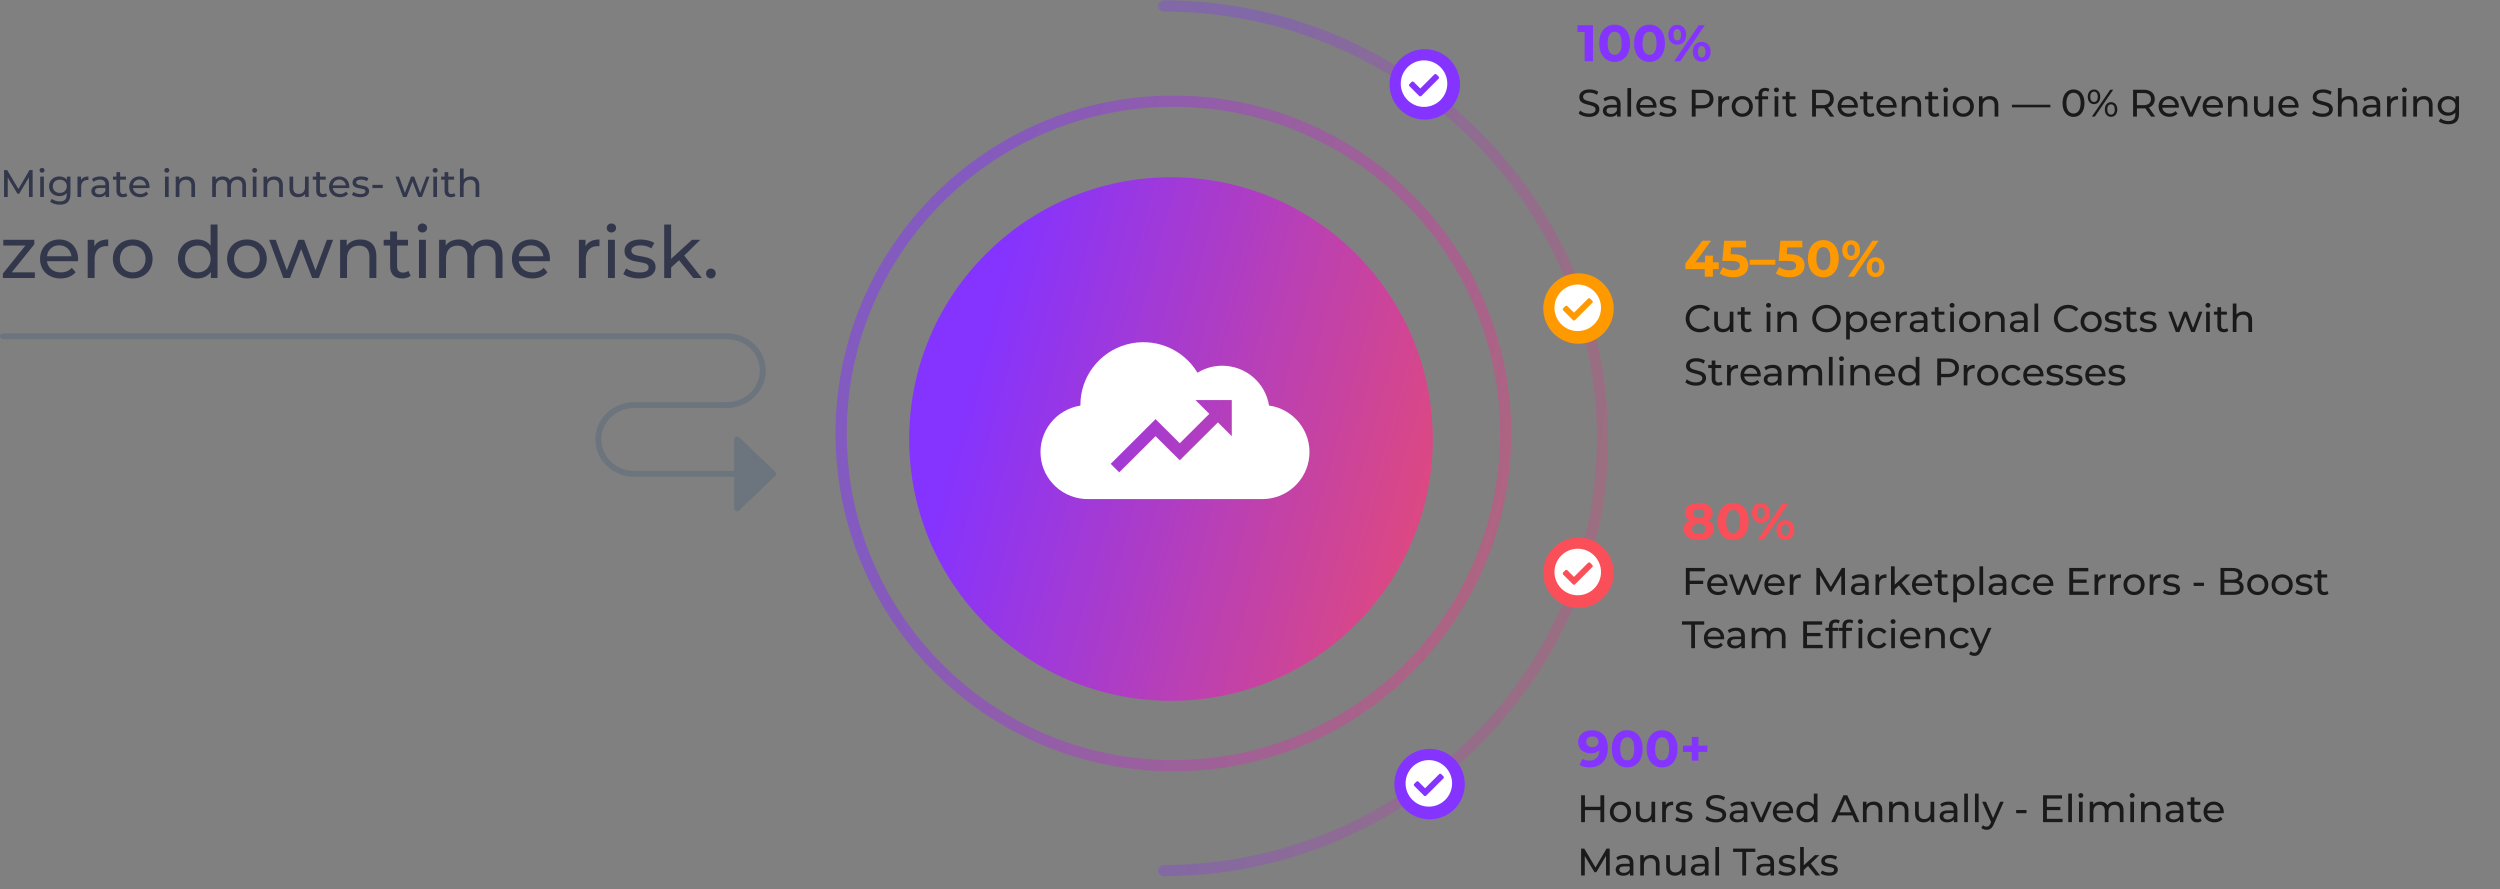<svg width="1265" height="450" viewBox="0 0 1265 450" fill="none" xmlns="http://www.w3.org/2000/svg">
<rect x="0" y="0" width="1265" height="450" fill="#808080" stroke="none"/>
<path d="M16.529 99.678H14.662L14.643 89.761L9.723 98.025H8.829L3.909 89.819V99.678H2.042V86.066H3.637L9.315 95.633L14.915 86.066H16.509L16.529 99.678ZM21.275 87.388C20.555 87.388 20.011 86.864 20.011 86.183C20.011 85.502 20.555 84.958 21.275 84.958C21.994 84.958 22.539 85.483 22.539 86.144C22.539 86.844 22.014 87.388 21.275 87.388ZM20.341 99.678V89.372H22.208V99.678H20.341ZM33.861 89.372H35.631V98.278C35.631 101.914 33.784 103.567 30.284 103.567C28.397 103.567 26.492 103.042 25.364 102.031L26.259 100.592C27.211 101.408 28.709 101.933 30.225 101.933C32.656 101.933 33.764 100.806 33.764 98.472V97.656C32.87 98.725 31.528 99.25 30.05 99.25C27.075 99.25 24.82 97.228 24.82 94.253C24.82 91.278 27.075 89.275 30.05 89.275C31.586 89.275 32.986 89.839 33.861 90.966V89.372ZM30.264 97.617C32.325 97.617 33.803 96.236 33.803 94.253C33.803 92.25 32.325 90.908 30.264 90.908C28.183 90.908 26.706 92.25 26.706 94.253C26.706 96.236 28.183 97.617 30.264 97.617ZM40.987 91.103C41.648 89.897 42.931 89.275 44.74 89.275V91.083C44.584 91.064 44.448 91.064 44.312 91.064C42.309 91.064 41.065 92.289 41.065 94.544V99.678H39.198V89.372H40.987V91.103ZM50.774 89.275C53.594 89.275 55.188 90.636 55.188 93.455V99.678H53.419V98.317C52.797 99.25 51.649 99.794 50.035 99.794C47.702 99.794 46.224 98.55 46.224 96.761C46.224 95.108 47.294 93.747 50.366 93.747H53.322V93.378C53.322 91.802 52.408 90.889 50.56 90.889C49.335 90.889 48.091 91.316 47.294 91.997L46.516 90.597C47.585 89.741 49.121 89.275 50.774 89.275ZM50.346 98.356C51.746 98.356 52.855 97.714 53.322 96.528V95.089H50.444C48.596 95.089 48.071 95.808 48.071 96.683C48.071 97.714 48.927 98.356 50.346 98.356ZM63.854 97.733L64.437 99.075C63.873 99.561 63.018 99.794 62.182 99.794C60.101 99.794 58.915 98.647 58.915 96.567V90.908H57.165V89.372H58.915V87.116H60.782V89.372H63.737V90.908H60.782V96.489C60.782 97.597 61.365 98.219 62.396 98.219C62.94 98.219 63.465 98.044 63.854 97.733ZM75.666 94.583C75.666 94.739 75.647 94.972 75.628 95.147H67.266C67.5 96.955 68.958 98.161 71 98.161C72.205 98.161 73.216 97.753 73.975 96.916L75.005 98.122C74.072 99.211 72.653 99.794 70.941 99.794C67.616 99.794 65.4 97.597 65.4 94.525C65.4 91.472 67.597 89.275 70.572 89.275C73.547 89.275 75.666 91.414 75.666 94.583ZM70.572 90.85C68.783 90.85 67.461 92.055 67.266 93.805H73.878C73.683 92.075 72.38 90.85 70.572 90.85ZM84.414 87.388C83.695 87.388 83.15 86.864 83.15 86.183C83.15 85.502 83.695 84.958 84.414 84.958C85.133 84.958 85.678 85.483 85.678 86.144C85.678 86.844 85.153 87.388 84.414 87.388ZM83.481 99.678V89.372H85.347V99.678H83.481ZM94.415 89.275C96.923 89.275 98.692 90.714 98.692 93.747V99.678H96.826V93.961C96.826 91.939 95.814 90.947 94.045 90.947C92.062 90.947 90.778 92.133 90.778 94.369V99.678H88.912V89.372H90.701V90.927C91.459 89.877 92.781 89.275 94.415 89.275ZM120.261 89.275C122.77 89.275 124.481 90.714 124.481 93.747V99.678H122.614V93.961C122.614 91.939 121.642 90.947 119.95 90.947C118.083 90.947 116.858 92.133 116.858 94.369V99.678H114.992V93.961C114.992 91.939 114.019 90.947 112.328 90.947C110.461 90.947 109.236 92.133 109.236 94.369V99.678H107.369V89.372H109.158V90.908C109.897 89.858 111.161 89.275 112.716 89.275C114.292 89.275 115.614 89.897 116.294 91.18C117.072 90.014 118.511 89.275 120.261 89.275ZM128.849 87.388C128.129 87.388 127.585 86.864 127.585 86.183C127.585 85.502 128.129 84.958 128.849 84.958C129.568 84.958 130.113 85.483 130.113 86.144C130.113 86.844 129.588 87.388 128.849 87.388ZM127.915 99.678V89.372H129.782V99.678H127.915ZM138.849 89.275C141.358 89.275 143.127 90.714 143.127 93.747V99.678H141.26V93.961C141.26 91.939 140.249 90.947 138.48 90.947C136.496 90.947 135.213 92.133 135.213 94.369V99.678H133.346V89.372H135.135V90.927C135.894 89.877 137.216 89.275 138.849 89.275ZM154.321 89.372H156.188V99.678H154.418V98.122C153.66 99.192 152.376 99.794 150.918 99.794C148.254 99.794 146.485 98.336 146.485 95.303V89.372H148.351V95.089C148.351 97.111 149.363 98.122 151.132 98.122C153.076 98.122 154.321 96.916 154.321 94.7V89.372ZM164.953 97.733L165.536 99.075C164.972 99.561 164.117 99.794 163.28 99.794C161.2 99.794 160.014 98.647 160.014 96.567V90.908H158.264V89.372H160.014V87.116H161.88V89.372H164.836V90.908H161.88V96.489C161.88 97.597 162.464 98.219 163.494 98.219C164.039 98.219 164.564 98.044 164.953 97.733ZM176.765 94.583C176.765 94.739 176.746 94.972 176.726 95.147H168.365C168.598 96.955 170.057 98.161 172.098 98.161C173.304 98.161 174.315 97.753 175.073 96.916L176.104 98.122C175.171 99.211 173.751 99.794 172.04 99.794C168.715 99.794 166.498 97.597 166.498 94.525C166.498 91.472 168.696 89.275 171.671 89.275C174.646 89.275 176.765 91.414 176.765 94.583ZM171.671 90.85C169.882 90.85 168.559 92.055 168.365 93.805H174.976C174.782 92.075 173.479 90.85 171.671 90.85ZM182.313 99.794C180.602 99.794 178.91 99.269 178.054 98.589L178.832 97.111C179.707 97.733 181.107 98.18 182.449 98.18C184.18 98.18 184.899 97.656 184.899 96.78C184.899 94.466 178.385 96.469 178.385 92.366C178.385 90.519 180.038 89.275 182.682 89.275C184.024 89.275 185.541 89.625 186.435 90.208L185.638 91.686C184.705 91.083 183.674 90.869 182.663 90.869C181.03 90.869 180.232 91.472 180.232 92.289C180.232 94.719 186.766 92.736 186.766 96.742C186.766 98.608 185.055 99.794 182.313 99.794ZM188.438 95.147V93.533H193.668V95.147H188.438ZM215.687 89.372H217.359L213.509 99.678H211.72L208.745 91.861L205.731 99.678H203.942L200.112 89.372H201.881L204.876 97.578L207.987 89.372H209.562L212.615 97.617L215.687 89.372ZM220.187 87.388C219.468 87.388 218.923 86.864 218.923 86.183C218.923 85.502 219.468 84.958 220.187 84.958C220.906 84.958 221.451 85.483 221.451 86.144C221.451 86.844 220.926 87.388 220.187 87.388ZM219.254 99.678V89.372H221.12V99.678H219.254ZM229.896 97.733L230.479 99.075C229.915 99.561 229.06 99.794 228.224 99.794C226.143 99.794 224.957 98.647 224.957 96.567V90.908H223.207V89.372H224.957V87.116H226.824V89.372H229.779V90.908H226.824V96.489C226.824 97.597 227.407 98.219 228.437 98.219C228.982 98.219 229.507 98.044 229.896 97.733ZM238.239 89.275C240.747 89.275 242.517 90.714 242.517 93.747V99.678H240.65V93.961C240.65 91.939 239.639 90.947 237.87 90.947C235.886 90.947 234.603 92.133 234.603 94.369V99.678H232.736V85.25H234.603V90.83C235.381 89.839 236.664 89.275 238.239 89.275ZM5.943 137.797H17.647V140.678H1.459V138.417L12.871 124.235H1.678V121.354H17.355V123.651L5.943 137.797ZM39.51 131.125C39.51 131.417 39.474 131.855 39.438 132.183H23.76C24.198 135.573 26.932 137.834 30.76 137.834C33.021 137.834 34.917 137.068 36.339 135.501L38.271 137.761C36.521 139.803 33.859 140.896 30.651 140.896C24.416 140.896 20.26 136.777 20.26 131.016C20.26 125.292 24.38 121.172 29.958 121.172C35.536 121.172 39.51 125.183 39.51 131.125ZM29.958 124.125C26.604 124.125 24.125 126.386 23.76 129.667H36.156C35.792 126.422 33.349 124.125 29.958 124.125ZM47.725 124.599C48.965 122.339 51.371 121.172 54.761 121.172V124.563C54.47 124.526 54.215 124.526 53.959 124.526C50.204 124.526 47.871 126.823 47.871 131.052V140.678H44.371V121.354H47.725V124.599ZM67.174 140.896C61.377 140.896 57.111 136.777 57.111 131.016C57.111 125.255 61.377 121.172 67.174 121.172C72.971 121.172 77.2 125.255 77.2 131.016C77.2 136.777 72.971 140.896 67.174 140.896ZM67.174 137.834C70.892 137.834 73.663 135.136 73.663 131.016C73.663 126.896 70.892 124.235 67.174 124.235C63.455 124.235 60.647 126.896 60.647 131.016C60.647 135.136 63.455 137.834 67.174 137.834ZM106.561 113.625H110.062V140.678H106.707V137.615C105.14 139.803 102.66 140.896 99.816 140.896C94.165 140.896 90.045 136.922 90.045 131.016C90.045 125.11 94.165 121.172 99.816 121.172C102.551 121.172 104.957 122.193 106.561 124.271V113.625ZM100.108 137.834C103.791 137.834 106.598 135.136 106.598 131.016C106.598 126.896 103.791 124.235 100.108 124.235C96.389 124.235 93.582 126.896 93.582 131.016C93.582 135.136 96.389 137.834 100.108 137.834ZM124.96 140.896C119.163 140.896 114.898 136.777 114.898 131.016C114.898 125.255 119.163 121.172 124.96 121.172C130.757 121.172 134.987 125.255 134.987 131.016C134.987 136.777 130.757 140.896 124.96 140.896ZM124.96 137.834C128.679 137.834 131.45 135.136 131.45 131.016C131.45 126.896 128.679 124.235 124.96 124.235C121.241 124.235 118.434 126.896 118.434 131.016C118.434 135.136 121.241 137.834 124.96 137.834ZM165.398 121.354H168.533L161.315 140.678H157.96L152.382 126.021L146.731 140.678H143.377L136.194 121.354H139.512L145.127 136.74L150.96 121.354H153.913L159.637 136.813L165.398 121.354ZM182.403 121.172C187.106 121.172 190.424 123.87 190.424 129.558V140.678H186.924V129.959C186.924 126.167 185.028 124.307 181.71 124.307C177.992 124.307 175.585 126.532 175.585 130.724V140.678H172.085V121.354H175.439V124.271C176.861 122.302 179.341 121.172 182.403 121.172ZM206.673 137.032L207.767 139.547C206.709 140.459 205.105 140.896 203.537 140.896C199.636 140.896 197.412 138.745 197.412 134.844V124.235H194.131V121.354H197.412V117.125H200.912V121.354H206.454V124.235H200.912V134.698C200.912 136.777 202.006 137.943 203.938 137.943C204.959 137.943 205.944 137.615 206.673 137.032ZM213.748 117.635C212.399 117.635 211.378 116.651 211.378 115.375C211.378 114.099 212.399 113.078 213.748 113.078C215.097 113.078 216.118 114.062 216.118 115.302C216.118 116.615 215.134 117.635 213.748 117.635ZM211.998 140.678V121.354H215.498V140.678H211.998ZM246.354 121.172C251.057 121.172 254.265 123.87 254.265 129.558V140.678H250.765V129.959C250.765 126.167 248.942 124.307 245.77 124.307C242.27 124.307 239.973 126.532 239.973 130.724V140.678H236.473V129.959C236.473 126.167 234.65 124.307 231.478 124.307C227.978 124.307 225.681 126.532 225.681 130.724V140.678H222.181V121.354H225.535V124.235C226.921 122.266 229.291 121.172 232.207 121.172C235.161 121.172 237.64 122.339 238.916 124.745C240.374 122.557 243.072 121.172 246.354 121.172ZM278.276 131.125C278.276 131.417 278.24 131.855 278.203 132.183H262.526C262.963 135.573 265.698 137.834 269.526 137.834C271.787 137.834 273.682 137.068 275.104 135.501L277.037 137.761C275.287 139.803 272.625 140.896 269.417 140.896C263.182 140.896 259.026 136.777 259.026 131.016C259.026 125.292 263.146 121.172 268.724 121.172C274.302 121.172 278.276 125.183 278.276 131.125ZM268.724 124.125C265.37 124.125 262.89 126.386 262.526 129.667H274.922C274.557 126.422 272.115 124.125 268.724 124.125ZM296.282 124.599C297.522 122.339 299.928 121.172 303.319 121.172V124.563C303.027 124.526 302.772 124.526 302.517 124.526C298.761 124.526 296.428 126.823 296.428 131.052V140.678H292.928V121.354H296.282V124.599ZM309.383 117.635C308.034 117.635 307.013 116.651 307.013 115.375C307.013 114.099 308.034 113.078 309.383 113.078C310.732 113.078 311.753 114.062 311.753 115.302C311.753 116.615 310.768 117.635 309.383 117.635ZM307.633 140.678V121.354H311.133V140.678H307.633ZM323.357 140.896C320.149 140.896 316.977 139.912 315.373 138.636L316.831 135.865C318.472 137.032 321.097 137.87 323.613 137.87C326.858 137.87 328.207 136.886 328.207 135.245C328.207 130.907 315.993 134.662 315.993 126.969C315.993 123.505 319.092 121.172 324.05 121.172C326.566 121.172 329.41 121.828 331.087 122.922L329.592 125.693C327.842 124.563 325.91 124.162 324.014 124.162C320.951 124.162 319.456 125.292 319.456 126.823C319.456 131.381 331.707 127.662 331.707 135.172C331.707 138.672 328.498 140.896 323.357 140.896ZM350.847 140.678L343.591 131.672L339.581 135.391V140.678H336.081V113.625H339.581V130.98L350.118 121.354H354.347L346.217 129.339L355.149 140.678H350.847ZM359.742 140.896C358.393 140.896 357.263 139.839 357.263 138.381C357.263 136.922 358.393 135.902 359.742 135.902C361.055 135.902 362.148 136.922 362.148 138.381C362.148 139.839 361.055 140.896 359.742 140.896Z" fill="#32374B"/>
<path d="M798.182 12.8H806.034V31H801.822V16.18H798.182V12.8ZM816.996 31.312C812.524 31.312 809.196 27.906 809.196 21.9C809.196 15.894 812.524 12.488 816.996 12.488C821.494 12.488 824.796 15.894 824.796 21.9C824.796 27.906 821.494 31.312 816.996 31.312ZM816.996 27.75C819.102 27.75 820.558 26.034 820.558 21.9C820.558 17.766 819.102 16.05 816.996 16.05C814.916 16.05 813.46 17.766 813.46 21.9C813.46 26.034 814.916 27.75 816.996 27.75ZM834.643 31.312C830.171 31.312 826.843 27.906 826.843 21.9C826.843 15.894 830.171 12.488 834.643 12.488C839.141 12.488 842.443 15.894 842.443 21.9C842.443 27.906 839.141 31.312 834.643 31.312ZM834.643 27.75C836.749 27.75 838.205 26.034 838.205 21.9C838.205 17.766 836.749 16.05 834.643 16.05C832.563 16.05 831.107 17.766 831.107 21.9C831.107 26.034 832.563 27.75 834.643 27.75ZM848.701 22.628C846.049 22.628 844.177 20.678 844.177 17.61C844.177 14.542 846.049 12.592 848.701 12.592C851.353 12.592 853.199 14.516 853.199 17.61C853.199 20.704 851.353 22.628 848.701 22.628ZM847.115 31L859.543 12.8H862.637L850.209 31H847.115ZM848.701 20.496C849.845 20.496 850.599 19.56 850.599 17.61C850.599 15.66 849.845 14.724 848.701 14.724C847.583 14.724 846.803 15.686 846.803 17.61C846.803 19.534 847.583 20.496 848.701 20.496ZM861.051 31.208C858.425 31.208 856.553 29.258 856.553 26.19C856.553 23.122 858.425 21.172 861.051 21.172C863.703 21.172 865.575 23.122 865.575 26.19C865.575 29.258 863.703 31.208 861.051 31.208ZM861.051 29.076C862.195 29.076 862.949 28.114 862.949 26.19C862.949 24.266 862.195 23.304 861.051 23.304C859.933 23.304 859.153 24.24 859.153 26.19C859.153 28.14 859.933 29.076 861.051 29.076Z" fill="#8533FF"/>
<path d="M804.009 59.156C801.928 59.156 799.887 58.456 798.798 57.444L799.517 55.928C800.528 56.842 802.259 57.503 804.009 57.503C806.362 57.503 807.373 56.589 807.373 55.403C807.373 52.078 799.128 54.178 799.128 49.122C799.128 47.022 800.762 45.233 804.34 45.233C805.934 45.233 807.587 45.661 808.715 46.438L808.073 47.994C806.887 47.236 805.545 46.886 804.34 46.886C802.026 46.886 801.034 47.858 801.034 49.044C801.034 52.369 809.279 50.289 809.279 55.286C809.279 57.367 807.606 59.156 804.009 59.156ZM815.6 48.597C818.42 48.597 820.014 49.958 820.014 52.778V59H818.245V57.639C817.622 58.572 816.475 59.117 814.861 59.117C812.528 59.117 811.05 57.872 811.05 56.083C811.05 54.43 812.119 53.069 815.192 53.069H818.147V52.7C818.147 51.125 817.233 50.211 815.386 50.211C814.161 50.211 812.917 50.639 812.119 51.319L811.342 49.919C812.411 49.064 813.947 48.597 815.6 48.597ZM815.172 57.678C816.572 57.678 817.681 57.036 818.147 55.85V54.411H815.269C813.422 54.411 812.897 55.13 812.897 56.005C812.897 57.036 813.753 57.678 815.172 57.678ZM823.469 59V44.572H825.335V59H823.469ZM838.214 53.905C838.214 54.061 838.194 54.294 838.175 54.469H829.813C830.047 56.278 831.505 57.483 833.547 57.483C834.752 57.483 835.764 57.075 836.522 56.239L837.552 57.444C836.619 58.533 835.2 59.117 833.488 59.117C830.163 59.117 827.947 56.919 827.947 53.847C827.947 50.794 830.144 48.597 833.119 48.597C836.094 48.597 838.214 50.736 838.214 53.905ZM833.119 50.172C831.33 50.172 830.008 51.378 829.813 53.128H836.425C836.23 51.397 834.927 50.172 833.119 50.172ZM843.761 59.117C842.05 59.117 840.358 58.592 839.503 57.911L840.281 56.433C841.156 57.056 842.556 57.503 843.897 57.503C845.628 57.503 846.348 56.978 846.348 56.103C846.348 53.789 839.833 55.792 839.833 51.689C839.833 49.841 841.486 48.597 844.131 48.597C845.473 48.597 846.989 48.947 847.884 49.53L847.086 51.008C846.153 50.405 845.122 50.191 844.111 50.191C842.478 50.191 841.681 50.794 841.681 51.611C841.681 54.041 848.214 52.058 848.214 56.064C848.214 57.931 846.503 59.117 843.761 59.117ZM861.35 45.389C864.889 45.389 867.028 47.178 867.028 50.133C867.028 53.089 864.889 54.878 861.35 54.878H857.986V59H856.041V45.389H861.35ZM861.292 53.186C863.781 53.186 865.083 52.078 865.083 50.133C865.083 48.189 863.781 47.08 861.292 47.08H857.986V53.186H861.292ZM871.23 50.425C871.892 49.219 873.175 48.597 874.983 48.597V50.405C874.828 50.386 874.692 50.386 874.556 50.386C872.553 50.386 871.308 51.611 871.308 53.867V59H869.441V48.694H871.23V50.425ZM881.603 59.117C878.511 59.117 876.236 56.919 876.236 53.847C876.236 50.775 878.511 48.597 881.603 48.597C884.695 48.597 886.95 50.775 886.95 53.847C886.95 56.919 884.695 59.117 881.603 59.117ZM881.603 57.483C883.586 57.483 885.064 56.044 885.064 53.847C885.064 51.65 883.586 50.23 881.603 50.23C879.62 50.23 878.122 51.65 878.122 53.847C878.122 56.044 879.62 57.483 881.603 57.483ZM898.885 46.711C898.166 46.711 897.621 46.186 897.621 45.505C897.621 44.825 898.166 44.28 898.885 44.28C899.605 44.28 900.149 44.805 900.149 45.466C900.149 46.166 899.624 46.711 898.885 46.711ZM889.804 47.78C889.804 45.777 891.01 44.455 893.207 44.455C894.004 44.455 894.782 44.65 895.307 45.058L894.743 46.477C894.354 46.186 893.849 45.991 893.304 45.991C892.196 45.991 891.632 46.614 891.632 47.8V48.694H894.627V50.23H891.671V59H889.804V50.23H888.054V48.694H889.804V47.78ZM897.952 59V48.694H899.818V59H897.952ZM908.586 57.056L909.17 58.397C908.606 58.883 907.75 59.117 906.914 59.117C904.834 59.117 903.647 57.969 903.647 55.889V50.23H901.897V48.694H903.647V46.438H905.514V48.694H908.47V50.23H905.514V55.811C905.514 56.919 906.098 57.542 907.128 57.542C907.673 57.542 908.198 57.367 908.586 57.056ZM928.141 59H926.021L923.085 54.819C922.813 54.839 922.521 54.858 922.229 54.858H918.865V59H916.921V45.389H922.229C925.768 45.389 927.907 47.178 927.907 50.133C927.907 52.233 926.818 53.75 924.913 54.43L928.141 59ZM922.171 53.205C924.66 53.205 925.963 52.078 925.963 50.133C925.963 48.189 924.66 47.08 922.171 47.08H918.865V53.205H922.171ZM940.091 53.905C940.091 54.061 940.071 54.294 940.052 54.469H931.691C931.924 56.278 933.382 57.483 935.424 57.483C936.63 57.483 937.641 57.075 938.399 56.239L939.43 57.444C938.496 58.533 937.077 59.117 935.366 59.117C932.041 59.117 929.824 56.919 929.824 53.847C929.824 50.794 932.021 48.597 934.996 48.597C937.971 48.597 940.091 50.736 940.091 53.905ZM934.996 50.172C933.207 50.172 931.885 51.378 931.691 53.128H938.302C938.107 51.397 936.805 50.172 934.996 50.172ZM947.894 57.056L948.478 58.397C947.914 58.883 947.058 59.117 946.222 59.117C944.141 59.117 942.955 57.969 942.955 55.889V50.23H941.205V48.694H942.955V46.438H944.822V48.694H947.778V50.23H944.822V55.811C944.822 56.919 945.405 57.542 946.436 57.542C946.98 57.542 947.505 57.367 947.894 57.056ZM959.707 53.905C959.707 54.061 959.687 54.294 959.668 54.469H951.306C951.54 56.278 952.998 57.483 955.04 57.483C956.246 57.483 957.257 57.075 958.015 56.239L959.046 57.444C958.112 58.533 956.693 59.117 954.982 59.117C951.657 59.117 949.44 56.919 949.44 53.847C949.44 50.794 951.637 48.597 954.612 48.597C957.587 48.597 959.707 50.736 959.707 53.905ZM954.612 50.172C952.823 50.172 951.501 51.378 951.306 53.128H957.918C957.723 51.397 956.421 50.172 954.612 50.172ZM967.802 48.597C970.31 48.597 972.08 50.036 972.08 53.069V59H970.213V53.283C970.213 51.261 969.202 50.269 967.432 50.269C965.449 50.269 964.166 51.455 964.166 53.691V59H962.299V48.694H964.088V50.25C964.846 49.2 966.168 48.597 967.802 48.597ZM980.746 57.056L981.329 58.397C980.765 58.883 979.909 59.117 979.073 59.117C976.993 59.117 975.807 57.969 975.807 55.889V50.23H974.057V48.694H975.807V46.438H977.673V48.694H980.629V50.23H977.673V55.811C977.673 56.919 978.257 57.542 979.287 57.542C979.832 57.542 980.357 57.367 980.746 57.056ZM984.519 46.711C983.8 46.711 983.255 46.186 983.255 45.505C983.255 44.825 983.8 44.28 984.519 44.28C985.239 44.28 985.783 44.805 985.783 45.466C985.783 46.166 985.258 46.711 984.519 46.711ZM983.586 59V48.694H985.452V59H983.586ZM993.431 59.117C990.339 59.117 988.064 56.919 988.064 53.847C988.064 50.775 990.339 48.597 993.431 48.597C996.522 48.597 998.778 50.775 998.778 53.847C998.778 56.919 996.522 59.117 993.431 59.117ZM993.431 57.483C995.414 57.483 996.892 56.044 996.892 53.847C996.892 51.65 995.414 50.23 993.431 50.23C991.447 50.23 989.95 51.65 989.95 53.847C989.95 56.044 991.447 57.483 993.431 57.483ZM1006.86 48.597C1009.37 48.597 1011.14 50.036 1011.14 53.069V59H1009.27V53.283C1009.27 51.261 1008.26 50.269 1006.49 50.269C1004.51 50.269 1003.23 51.455 1003.23 53.691V59H1001.36V48.694H1003.15V50.25C1003.91 49.2 1005.23 48.597 1006.86 48.597ZM1018.05 54.314V53.011H1037.49V54.314H1018.05ZM1049.21 59.156C1046.02 59.156 1043.65 56.628 1043.65 52.194C1043.65 47.761 1046.02 45.233 1049.21 45.233C1052.38 45.233 1054.75 47.761 1054.75 52.194C1054.75 56.628 1052.38 59.156 1049.21 59.156ZM1049.21 57.425C1051.33 57.425 1052.81 55.675 1052.81 52.194C1052.81 48.714 1051.33 46.964 1049.21 46.964C1047.07 46.964 1045.59 48.714 1045.59 52.194C1045.59 55.675 1047.07 57.425 1049.21 57.425ZM1059.57 52.7C1057.69 52.7 1056.4 51.203 1056.4 48.986C1056.4 46.769 1057.69 45.272 1059.57 45.272C1061.46 45.272 1062.72 46.75 1062.72 48.986C1062.72 51.222 1061.46 52.7 1059.57 52.7ZM1058.48 59L1067.78 45.389H1069.28L1059.98 59H1058.48ZM1059.57 51.592C1060.76 51.592 1061.48 50.619 1061.48 48.986C1061.48 47.352 1060.76 46.38 1059.57 46.38C1058.41 46.38 1057.67 47.372 1057.67 48.986C1057.67 50.6 1058.41 51.592 1059.57 51.592ZM1068.19 59.117C1066.3 59.117 1065.04 57.619 1065.04 55.403C1065.04 53.186 1066.3 51.689 1068.19 51.689C1070.07 51.689 1071.36 53.186 1071.36 55.403C1071.36 57.619 1070.07 59.117 1068.19 59.117ZM1068.19 58.008C1069.35 58.008 1070.09 57.017 1070.09 55.403C1070.09 53.789 1069.35 52.797 1068.19 52.797C1067 52.797 1066.28 53.769 1066.28 55.403C1066.28 57.036 1067 58.008 1068.19 58.008ZM1090.56 59H1088.44L1085.5 54.819C1085.23 54.839 1084.94 54.858 1084.64 54.858H1081.28V59H1079.34V45.389H1084.64C1088.18 45.389 1090.32 47.178 1090.32 50.133C1090.32 52.233 1089.23 53.75 1087.33 54.43L1090.56 59ZM1084.59 53.205C1087.07 53.205 1088.38 52.078 1088.38 50.133C1088.38 48.189 1087.07 47.08 1084.59 47.08H1081.28V53.205H1084.59ZM1102.51 53.905C1102.51 54.061 1102.49 54.294 1102.47 54.469H1094.11C1094.34 56.278 1095.8 57.483 1097.84 57.483C1099.04 57.483 1100.06 57.075 1100.81 56.239L1101.84 57.444C1100.91 58.533 1099.49 59.117 1097.78 59.117C1094.46 59.117 1092.24 56.919 1092.24 53.847C1092.24 50.794 1094.44 48.597 1097.41 48.597C1100.39 48.597 1102.51 50.736 1102.51 53.905ZM1097.41 50.172C1095.62 50.172 1094.3 51.378 1094.11 53.128H1100.72C1100.52 51.397 1099.22 50.172 1097.41 50.172ZM1112.2 48.694H1114.03L1109.52 59H1107.61L1103.1 48.694H1105.04L1108.58 56.958L1112.2 48.694ZM1124.8 53.905C1124.8 54.061 1124.78 54.294 1124.76 54.469H1116.4C1116.63 56.278 1118.09 57.483 1120.13 57.483C1121.34 57.483 1122.35 57.075 1123.11 56.239L1124.14 57.444C1123.2 58.533 1121.79 59.117 1120.07 59.117C1116.75 59.117 1114.53 56.919 1114.53 53.847C1114.53 50.794 1116.73 48.597 1119.7 48.597C1122.68 48.597 1124.8 50.736 1124.8 53.905ZM1119.7 50.172C1117.92 50.172 1116.59 51.378 1116.4 53.128H1123.01C1122.82 51.397 1121.51 50.172 1119.7 50.172ZM1132.89 48.597C1135.4 48.597 1137.17 50.036 1137.17 53.069V59H1135.31V53.283C1135.31 51.261 1134.29 50.269 1132.52 50.269C1130.54 50.269 1129.26 51.455 1129.26 53.691V59H1127.39V48.694H1129.18V50.25C1129.94 49.2 1131.26 48.597 1132.89 48.597ZM1148.37 48.694H1150.23V59H1148.46V57.444C1147.7 58.514 1146.42 59.117 1144.96 59.117C1142.3 59.117 1140.53 57.658 1140.53 54.625V48.694H1142.4V54.411C1142.4 56.433 1143.41 57.444 1145.18 57.444C1147.12 57.444 1148.37 56.239 1148.37 54.022V48.694ZM1163.1 53.905C1163.1 54.061 1163.08 54.294 1163.06 54.469H1154.7C1154.93 56.278 1156.39 57.483 1158.43 57.483C1159.64 57.483 1160.65 57.075 1161.41 56.239L1162.44 57.444C1161.51 58.533 1160.09 59.117 1158.38 59.117C1155.05 59.117 1152.83 56.919 1152.83 53.847C1152.83 50.794 1155.03 48.597 1158.01 48.597C1160.98 48.597 1163.1 50.736 1163.1 53.905ZM1158.01 50.172C1156.22 50.172 1154.89 51.378 1154.7 53.128H1161.31C1161.12 51.397 1159.81 50.172 1158.01 50.172ZM1175.15 59.156C1173.07 59.156 1171.03 58.456 1169.94 57.444L1170.66 55.928C1171.67 56.842 1173.4 57.503 1175.15 57.503C1177.51 57.503 1178.52 56.589 1178.52 55.403C1178.52 52.078 1170.27 54.178 1170.27 49.122C1170.27 47.022 1171.91 45.233 1175.48 45.233C1177.08 45.233 1178.73 45.661 1179.86 46.438L1179.22 47.994C1178.03 47.236 1176.69 46.886 1175.48 46.886C1173.17 46.886 1172.18 47.858 1172.18 49.044C1172.18 52.369 1180.42 50.289 1180.42 55.286C1180.42 57.367 1178.75 59.156 1175.15 59.156ZM1188.49 48.597C1191 48.597 1192.77 50.036 1192.77 53.069V59H1190.91V53.283C1190.91 51.261 1189.89 50.269 1188.13 50.269C1186.14 50.269 1184.86 51.455 1184.86 53.691V59H1182.99V44.572H1184.86V50.153C1185.64 49.161 1186.92 48.597 1188.49 48.597ZM1199.98 48.597C1202.8 48.597 1204.39 49.958 1204.39 52.778V59H1202.62V57.639C1202 58.572 1200.86 59.117 1199.24 59.117C1196.91 59.117 1195.43 57.872 1195.43 56.083C1195.43 54.43 1196.5 53.069 1199.57 53.069H1202.53V52.7C1202.53 51.125 1201.61 50.211 1199.77 50.211C1198.54 50.211 1197.3 50.639 1196.5 51.319L1195.72 49.919C1196.79 49.064 1198.33 48.597 1199.98 48.597ZM1199.55 57.678C1200.95 57.678 1202.06 57.036 1202.53 55.85V54.411H1199.65C1197.8 54.411 1197.28 55.13 1197.28 56.005C1197.28 57.036 1198.13 57.678 1199.55 57.678ZM1209.64 50.425C1210.3 49.219 1211.58 48.597 1213.39 48.597V50.405C1213.23 50.386 1213.1 50.386 1212.96 50.386C1210.96 50.386 1209.72 51.611 1209.72 53.867V59H1207.85V48.694H1209.64V50.425ZM1216.62 46.711C1215.91 46.711 1215.36 46.186 1215.36 45.505C1215.36 44.825 1215.91 44.28 1216.62 44.28C1217.34 44.28 1217.89 44.805 1217.89 45.466C1217.89 46.166 1217.36 46.711 1216.62 46.711ZM1215.69 59V48.694H1217.56V59H1215.69ZM1226.62 48.597C1229.13 48.597 1230.9 50.036 1230.9 53.069V59H1229.04V53.283C1229.04 51.261 1228.03 50.269 1226.26 50.269C1224.27 50.269 1222.99 51.455 1222.99 53.691V59H1221.12V48.694H1222.91V50.25C1223.67 49.2 1224.99 48.597 1226.62 48.597ZM1242.5 48.694H1244.27V57.6C1244.27 61.236 1242.43 62.889 1238.93 62.889C1237.04 62.889 1235.13 62.364 1234.01 61.353L1234.9 59.914C1235.85 60.731 1237.35 61.256 1238.87 61.256C1241.3 61.256 1242.41 60.128 1242.41 57.794V56.978C1241.51 58.047 1240.17 58.572 1238.69 58.572C1235.72 58.572 1233.46 56.55 1233.46 53.575C1233.46 50.6 1235.72 48.597 1238.69 48.597C1240.23 48.597 1241.63 49.161 1242.5 50.289V48.694ZM1238.91 56.939C1240.97 56.939 1242.45 55.558 1242.45 53.575C1242.45 51.572 1240.97 50.23 1238.91 50.23C1236.83 50.23 1235.35 51.572 1235.35 53.575C1235.35 55.558 1236.83 56.939 1238.91 56.939Z" fill="#1A1A1A"/>
<path d="M869.68 132.746V136.178H866.716V140H862.608V136.178H852.806V133.344L861.386 121.8H865.806L857.85 132.746H862.738V129.34H866.716V132.746H869.68ZM877.129 128.638C882.511 128.638 884.643 131.056 884.643 134.28C884.643 137.504 882.277 140.312 877.077 140.312C874.555 140.312 871.903 139.61 870.135 138.362L871.799 135.138C873.177 136.178 875.075 136.776 876.973 136.776C879.079 136.776 880.379 135.892 880.379 134.41C880.379 132.98 879.443 132.044 876.141 132.044H871.487L872.423 121.8H883.525V125.18H875.933L875.647 128.638H877.129ZM885.338 133.942V131.42H898.338V133.942H885.338ZM905.592 128.638C910.974 128.638 913.106 131.056 913.106 134.28C913.106 137.504 910.74 140.312 905.54 140.312C903.018 140.312 900.366 139.61 898.598 138.362L900.262 135.138C901.64 136.178 903.538 136.776 905.436 136.776C907.542 136.776 908.842 135.892 908.842 134.41C908.842 132.98 907.906 132.044 904.604 132.044H899.95L900.886 121.8H911.988V125.18H904.396L904.11 128.638H905.592ZM922.615 140.312C918.143 140.312 914.815 136.906 914.815 130.9C914.815 124.894 918.143 121.488 922.615 121.488C927.113 121.488 930.415 124.894 930.415 130.9C930.415 136.906 927.113 140.312 922.615 140.312ZM922.615 136.75C924.721 136.75 926.177 135.034 926.177 130.9C926.177 126.766 924.721 125.05 922.615 125.05C920.535 125.05 919.079 126.766 919.079 130.9C919.079 135.034 920.535 136.75 922.615 136.75ZM936.674 131.628C934.022 131.628 932.15 129.678 932.15 126.61C932.15 123.542 934.022 121.592 936.674 121.592C939.326 121.592 941.172 123.516 941.172 126.61C941.172 129.704 939.326 131.628 936.674 131.628ZM935.088 140L947.516 121.8H950.61L938.182 140H935.088ZM936.674 129.496C937.818 129.496 938.572 128.56 938.572 126.61C938.572 124.66 937.818 123.724 936.674 123.724C935.556 123.724 934.776 124.686 934.776 126.61C934.776 128.534 935.556 129.496 936.674 129.496ZM949.024 140.208C946.398 140.208 944.526 138.258 944.526 135.19C944.526 132.122 946.398 130.172 949.024 130.172C951.676 130.172 953.548 132.122 953.548 135.19C953.548 138.258 951.676 140.208 949.024 140.208ZM949.024 138.076C950.168 138.076 950.922 137.114 950.922 135.19C950.922 133.266 950.168 132.304 949.024 132.304C947.906 132.304 947.126 133.24 947.126 135.19C947.126 137.14 947.906 138.076 949.024 138.076Z" fill="#FF9900"/>
<path d="M860.128 168.156C856.006 168.156 852.934 165.219 852.934 161.194C852.934 157.169 856.006 154.233 860.148 154.233C862.248 154.233 864.076 154.952 865.32 156.352L864.056 157.577C863.006 156.469 861.723 155.964 860.226 155.964C857.153 155.964 854.878 158.18 854.878 161.194C854.878 164.208 857.153 166.425 860.226 166.425C861.723 166.425 863.006 165.9 864.056 164.792L865.32 166.017C864.076 167.417 862.248 168.156 860.128 168.156ZM875.238 157.694H877.105V168H875.336V166.444C874.577 167.514 873.294 168.117 871.835 168.117C869.171 168.117 867.402 166.658 867.402 163.625V157.694H869.269V163.411C869.269 165.433 870.28 166.444 872.049 166.444C873.994 166.444 875.238 165.239 875.238 163.022V157.694ZM885.87 166.056L886.453 167.397C885.889 167.883 885.034 168.117 884.198 168.117C882.117 168.117 880.931 166.969 880.931 164.889V159.23H879.181V157.694H880.931V155.439H882.798V157.694H885.753V159.23H882.798V164.811C882.798 165.919 883.381 166.542 884.412 166.542C884.956 166.542 885.481 166.367 885.87 166.056ZM894.866 155.711C894.146 155.711 893.602 155.186 893.602 154.505C893.602 153.825 894.146 153.28 894.866 153.28C895.585 153.28 896.129 153.805 896.129 154.466C896.129 155.166 895.604 155.711 894.866 155.711ZM893.932 168V157.694H895.799V168H893.932ZM904.866 157.597C907.374 157.597 909.144 159.036 909.144 162.069V168H907.277V162.283C907.277 160.261 906.266 159.269 904.497 159.269C902.513 159.269 901.23 160.455 901.23 162.692V168H899.363V157.694H901.152V159.25C901.91 158.2 903.233 157.597 904.866 157.597ZM924.238 168.156C920.057 168.156 916.985 165.18 916.985 161.194C916.985 157.208 920.057 154.233 924.238 154.233C928.379 154.233 931.452 157.189 931.452 161.194C931.452 165.2 928.379 168.156 924.238 168.156ZM924.238 166.425C927.251 166.425 929.507 164.208 929.507 161.194C929.507 158.18 927.251 155.964 924.238 155.964C921.185 155.964 918.929 158.18 918.929 161.194C918.929 164.208 921.185 166.425 924.238 166.425ZM939.615 157.597C942.629 157.597 944.827 159.697 944.827 162.847C944.827 166.017 942.629 168.117 939.615 168.117C938.157 168.117 936.874 167.553 936.018 166.444V171.772H934.151V157.694H935.94V159.328C936.776 158.18 938.099 157.597 939.615 157.597ZM939.46 166.483C941.443 166.483 942.941 165.044 942.941 162.847C942.941 160.669 941.443 159.23 939.46 159.23C937.496 159.23 935.999 160.669 935.999 162.847C935.999 165.044 937.496 166.483 939.46 166.483ZM956.72 162.905C956.72 163.061 956.701 163.294 956.681 163.469H948.32C948.553 165.278 950.012 166.483 952.053 166.483C953.259 166.483 954.27 166.075 955.028 165.239L956.059 166.444C955.126 167.533 953.706 168.117 951.995 168.117C948.67 168.117 946.453 165.919 946.453 162.847C946.453 159.794 948.65 157.597 951.625 157.597C954.601 157.597 956.72 159.736 956.72 162.905ZM951.625 159.172C949.837 159.172 948.514 160.378 948.32 162.128H954.931C954.737 160.397 953.434 159.172 951.625 159.172ZM961.101 159.425C961.762 158.219 963.046 157.597 964.854 157.597V159.405C964.698 159.386 964.562 159.386 964.426 159.386C962.423 159.386 961.179 160.611 961.179 162.867V168H959.312V157.694H961.101V159.425ZM970.889 157.597C973.708 157.597 975.303 158.958 975.303 161.778V168H973.533V166.639C972.911 167.572 971.764 168.117 970.15 168.117C967.816 168.117 966.338 166.872 966.338 165.083C966.338 163.43 967.408 162.069 970.48 162.069H973.436V161.7C973.436 160.125 972.522 159.211 970.675 159.211C969.45 159.211 968.205 159.639 967.408 160.319L966.63 158.919C967.7 158.064 969.236 157.597 970.889 157.597ZM970.461 166.678C971.861 166.678 972.969 166.036 973.436 164.85V163.411H970.558C968.711 163.411 968.186 164.13 968.186 165.005C968.186 166.036 969.041 166.678 970.461 166.678ZM983.968 166.056L984.552 167.397C983.988 167.883 983.132 168.117 982.296 168.117C980.215 168.117 979.029 166.969 979.029 164.889V159.23H977.279V157.694H979.029V155.439H980.896V157.694H983.852V159.23H980.896V164.811C980.896 165.919 981.479 166.542 982.51 166.542C983.054 166.542 983.579 166.367 983.968 166.056ZM987.742 155.711C987.022 155.711 986.478 155.186 986.478 154.505C986.478 153.825 987.022 153.28 987.742 153.28C988.461 153.28 989.006 153.805 989.006 154.466C989.006 155.166 988.481 155.711 987.742 155.711ZM986.809 168V157.694H988.675V168H986.809ZM996.653 168.117C993.562 168.117 991.287 165.919 991.287 162.847C991.287 159.775 993.562 157.597 996.653 157.597C999.745 157.597 1002 159.775 1002 162.847C1002 165.919 999.745 168.117 996.653 168.117ZM996.653 166.483C998.637 166.483 1000.11 165.044 1000.11 162.847C1000.11 160.65 998.637 159.23 996.653 159.23C994.67 159.23 993.173 160.65 993.173 162.847C993.173 165.044 994.67 166.483 996.653 166.483ZM1010.09 157.597C1012.59 157.597 1014.36 159.036 1014.36 162.069V168H1012.5V162.283C1012.5 160.261 1011.49 159.269 1009.72 159.269C1007.73 159.269 1006.45 160.455 1006.45 162.692V168H1004.58V157.694H1006.37V159.25C1007.13 158.2 1008.45 157.597 1010.09 157.597ZM1021.57 157.597C1024.39 157.597 1025.98 158.958 1025.98 161.778V168H1024.22V166.639C1023.59 167.572 1022.45 168.117 1020.83 168.117C1018.5 168.117 1017.02 166.872 1017.02 165.083C1017.02 163.43 1018.09 162.069 1021.16 162.069H1024.12V161.7C1024.12 160.125 1023.2 159.211 1021.36 159.211C1020.13 159.211 1018.89 159.639 1018.09 160.319L1017.31 158.919C1018.38 158.064 1019.92 157.597 1021.57 157.597ZM1021.14 166.678C1022.54 166.678 1023.65 166.036 1024.12 164.85V163.411H1021.24C1019.39 163.411 1018.87 164.13 1018.87 165.005C1018.87 166.036 1019.72 166.678 1021.14 166.678ZM1029.44 168V153.572H1031.31V168H1029.44ZM1046.45 168.156C1042.33 168.156 1039.26 165.219 1039.26 161.194C1039.26 157.169 1042.33 154.233 1046.47 154.233C1048.57 154.233 1050.4 154.952 1051.64 156.352L1050.38 157.577C1049.33 156.469 1048.05 155.964 1046.55 155.964C1043.48 155.964 1041.2 158.18 1041.2 161.194C1041.2 164.208 1043.48 166.425 1046.55 166.425C1048.05 166.425 1049.33 165.9 1050.38 164.792L1051.64 166.017C1050.4 167.417 1048.57 168.156 1046.45 168.156ZM1058.12 168.117C1055.03 168.117 1052.75 165.919 1052.75 162.847C1052.75 159.775 1055.03 157.597 1058.12 157.597C1061.21 157.597 1063.47 159.775 1063.47 162.847C1063.47 165.919 1061.21 168.117 1058.12 168.117ZM1058.12 166.483C1060.11 166.483 1061.58 165.044 1061.58 162.847C1061.58 160.65 1060.11 159.23 1058.12 159.23C1056.14 159.23 1054.64 160.65 1054.64 162.847C1054.64 165.044 1056.14 166.483 1058.12 166.483ZM1069.01 168.117C1067.3 168.117 1065.6 167.592 1064.75 166.911L1065.53 165.433C1066.4 166.056 1067.8 166.503 1069.14 166.503C1070.87 166.503 1071.59 165.978 1071.59 165.103C1071.59 162.789 1065.08 164.792 1065.08 160.689C1065.08 158.841 1066.73 157.597 1069.38 157.597C1070.72 157.597 1072.23 157.947 1073.13 158.53L1072.33 160.008C1071.4 159.405 1070.37 159.191 1069.36 159.191C1067.72 159.191 1066.93 159.794 1066.93 160.611C1066.93 163.042 1073.46 161.058 1073.46 165.064C1073.46 166.931 1071.75 168.117 1069.01 168.117ZM1081 166.056L1081.59 167.397C1081.02 167.883 1080.17 168.117 1079.33 168.117C1077.25 168.117 1076.06 166.969 1076.06 164.889V159.23H1074.31V157.694H1076.06V155.439H1077.93V157.694H1080.89V159.23H1077.93V164.811C1077.93 165.919 1078.51 166.542 1079.54 166.542C1080.09 166.542 1080.61 166.367 1081 166.056ZM1086.8 168.117C1085.09 168.117 1083.4 167.592 1082.54 166.911L1083.32 165.433C1084.19 166.056 1085.59 166.503 1086.94 166.503C1088.67 166.503 1089.39 165.978 1089.39 165.103C1089.39 162.789 1082.87 164.792 1082.87 160.689C1082.87 158.841 1084.52 157.597 1087.17 157.597C1088.51 157.597 1090.03 157.947 1090.92 158.53L1090.12 160.008C1089.19 159.405 1088.16 159.191 1087.15 159.191C1085.52 159.191 1084.72 159.794 1084.72 160.611C1084.72 163.042 1091.25 161.058 1091.25 165.064C1091.25 166.931 1089.54 168.117 1086.8 168.117ZM1112.73 157.694H1114.4L1110.55 168H1108.76L1105.79 160.183L1102.77 168H1100.98L1097.15 157.694H1098.92L1101.92 165.9L1105.03 157.694H1106.6L1109.66 165.939L1112.73 157.694ZM1117.23 155.711C1116.51 155.711 1115.97 155.186 1115.97 154.505C1115.97 153.825 1116.51 153.28 1117.23 153.28C1117.95 153.28 1118.49 153.805 1118.49 154.466C1118.49 155.166 1117.97 155.711 1117.23 155.711ZM1116.3 168V157.694H1118.16V168H1116.3ZM1126.94 166.056L1127.52 167.397C1126.96 167.883 1126.1 168.117 1125.27 168.117C1123.19 168.117 1122 166.969 1122 164.889V159.23H1120.25V157.694H1122V155.439H1123.87V157.694H1126.82V159.23H1123.87V164.811C1123.87 165.919 1124.45 166.542 1125.48 166.542C1126.02 166.542 1126.55 166.367 1126.94 166.056ZM1135.28 157.597C1137.79 157.597 1139.56 159.036 1139.56 162.069V168H1137.69V162.283C1137.69 160.261 1136.68 159.269 1134.91 159.269C1132.93 159.269 1131.65 160.455 1131.65 162.692V168H1129.78V153.572H1131.65V159.153C1132.42 158.161 1133.71 157.597 1135.28 157.597ZM858.009 195.156C855.928 195.156 853.887 194.456 852.798 193.444L853.517 191.928C854.528 192.842 856.259 193.503 858.009 193.503C860.362 193.503 861.373 192.589 861.373 191.403C861.373 188.078 853.128 190.178 853.128 185.122C853.128 183.022 854.762 181.233 858.34 181.233C859.934 181.233 861.587 181.661 862.715 182.439L862.073 183.994C860.887 183.236 859.545 182.886 858.34 182.886C856.026 182.886 855.034 183.858 855.034 185.044C855.034 188.369 863.279 186.289 863.279 191.286C863.279 193.367 861.606 195.156 858.009 195.156ZM871.058 193.056L871.642 194.397C871.078 194.883 870.222 195.117 869.386 195.117C867.306 195.117 866.119 193.969 866.119 191.889V186.23H864.369V184.694H866.119V182.439H867.986V184.694H870.942V186.23H867.986V191.811C867.986 192.919 868.569 193.542 869.6 193.542C870.144 193.542 870.669 193.367 871.058 193.056ZM875.688 186.425C876.349 185.219 877.632 184.597 879.44 184.597V186.405C879.285 186.386 879.149 186.386 879.013 186.386C877.01 186.386 875.765 187.611 875.765 189.867V195H873.899V184.694H875.688V186.425ZM890.96 189.905C890.96 190.061 890.941 190.294 890.921 190.469H882.56C882.793 192.278 884.252 193.483 886.294 193.483C887.499 193.483 888.51 193.075 889.269 192.239L890.299 193.444C889.366 194.533 887.946 195.117 886.235 195.117C882.91 195.117 880.693 192.919 880.693 189.847C880.693 186.794 882.891 184.597 885.866 184.597C888.841 184.597 890.96 186.736 890.96 189.905ZM885.866 186.172C884.077 186.172 882.755 187.378 882.56 189.128H889.171C888.977 187.397 887.674 186.172 885.866 186.172ZM897.02 184.597C899.84 184.597 901.434 185.958 901.434 188.778V195H899.665V193.639C899.043 194.572 897.895 195.117 896.282 195.117C893.948 195.117 892.47 193.872 892.47 192.083C892.47 190.43 893.54 189.069 896.612 189.069H899.568V188.7C899.568 187.125 898.654 186.211 896.807 186.211C895.582 186.211 894.337 186.639 893.54 187.319L892.762 185.919C893.831 185.064 895.368 184.597 897.02 184.597ZM896.593 193.678C897.993 193.678 899.101 193.036 899.568 191.85V190.411H896.69C894.843 190.411 894.318 191.13 894.318 192.005C894.318 193.036 895.173 193.678 896.593 193.678ZM917.781 184.597C920.289 184.597 922.001 186.036 922.001 189.069V195H920.134V189.283C920.134 187.261 919.162 186.269 917.47 186.269C915.603 186.269 914.378 187.455 914.378 189.692V195H912.511V189.283C912.511 187.261 911.539 186.269 909.847 186.269C907.981 186.269 906.756 187.455 906.756 189.692V195H904.889V184.694H906.678V186.23C907.417 185.18 908.681 184.597 910.236 184.597C911.811 184.597 913.134 185.219 913.814 186.503C914.592 185.336 916.031 184.597 917.781 184.597ZM925.435 195V180.572H927.302V195H925.435ZM931.8 182.711C931.08 182.711 930.536 182.186 930.536 181.505C930.536 180.825 931.08 180.28 931.8 180.28C932.519 180.28 933.064 180.805 933.064 181.466C933.064 182.166 932.539 182.711 931.8 182.711ZM930.866 195V184.694H932.733V195H930.866ZM941.8 184.597C944.309 184.597 946.078 186.036 946.078 189.069V195H944.211V189.283C944.211 187.261 943.2 186.269 941.431 186.269C939.447 186.269 938.164 187.455 938.164 189.692V195H936.297V184.694H938.086V186.25C938.844 185.2 940.167 184.597 941.8 184.597ZM958.904 189.905C958.904 190.061 958.884 190.294 958.865 190.469H950.504C950.737 192.278 952.195 193.483 954.237 193.483C955.443 193.483 956.454 193.075 957.212 192.239L958.243 193.444C957.309 194.533 955.89 195.117 954.179 195.117C950.854 195.117 948.637 192.919 948.637 189.847C948.637 186.794 950.834 184.597 953.809 184.597C956.784 184.597 958.904 186.736 958.904 189.905ZM953.809 186.172C952.02 186.172 950.698 187.378 950.504 189.128H957.115C956.92 187.397 955.618 186.172 953.809 186.172ZM969.352 180.572H971.218V195H969.429V193.367C968.593 194.533 967.271 195.117 965.754 195.117C962.74 195.117 960.543 192.997 960.543 189.847C960.543 186.697 962.74 184.597 965.754 184.597C967.213 184.597 968.496 185.141 969.352 186.25V180.572ZM965.91 193.483C967.874 193.483 969.371 192.044 969.371 189.847C969.371 187.65 967.874 186.23 965.91 186.23C963.927 186.23 962.429 187.65 962.429 189.847C962.429 192.044 963.927 193.483 965.91 193.483ZM985.553 181.389C989.092 181.389 991.231 183.177 991.231 186.133C991.231 189.089 989.092 190.878 985.553 190.878H982.189V195H980.245V181.389H985.553ZM985.495 189.186C987.984 189.186 989.287 188.078 989.287 186.133C989.287 184.189 987.984 183.08 985.495 183.08H982.189V189.186H985.495ZM995.434 186.425C996.095 185.219 997.378 184.597 999.186 184.597V186.405C999.031 186.386 998.895 186.386 998.759 186.386C996.756 186.386 995.511 187.611 995.511 189.867V195H993.645V184.694H995.434V186.425ZM1005.81 195.117C1002.71 195.117 1000.44 192.919 1000.44 189.847C1000.44 186.775 1002.71 184.597 1005.81 184.597C1008.9 184.597 1011.15 186.775 1011.15 189.847C1011.15 192.919 1008.9 195.117 1005.81 195.117ZM1005.81 193.483C1007.79 193.483 1009.27 192.044 1009.27 189.847C1009.27 187.65 1007.79 186.23 1005.81 186.23C1003.82 186.23 1002.33 187.65 1002.33 189.847C1002.33 192.044 1003.82 193.483 1005.81 193.483ZM1018.23 195.117C1015.06 195.117 1012.78 192.919 1012.78 189.847C1012.78 186.775 1015.06 184.597 1018.23 184.597C1020.07 184.597 1021.61 185.355 1022.43 186.794L1021.01 187.708C1020.35 186.697 1019.34 186.23 1018.21 186.23C1016.19 186.23 1014.67 187.65 1014.67 189.847C1014.67 192.083 1016.19 193.483 1018.21 193.483C1019.34 193.483 1020.35 193.017 1021.01 192.005L1022.43 192.9C1021.61 194.339 1020.07 195.117 1018.23 195.117ZM1034.01 189.905C1034.01 190.061 1033.99 190.294 1033.97 190.469H1025.61C1025.84 192.278 1027.3 193.483 1029.34 193.483C1030.55 193.483 1031.56 193.075 1032.31 192.239L1033.35 193.444C1032.41 194.533 1030.99 195.117 1029.28 195.117C1025.96 195.117 1023.74 192.919 1023.74 189.847C1023.74 186.794 1025.94 184.597 1028.91 184.597C1031.89 184.597 1034.01 186.736 1034.01 189.905ZM1028.91 186.172C1027.12 186.172 1025.8 187.378 1025.61 189.128H1032.22C1032.02 187.397 1030.72 186.172 1028.91 186.172ZM1039.55 195.117C1037.84 195.117 1036.15 194.592 1035.3 193.911L1036.07 192.433C1036.95 193.056 1038.35 193.503 1039.69 193.503C1041.42 193.503 1042.14 192.978 1042.14 192.103C1042.14 189.789 1035.63 191.792 1035.63 187.689C1035.63 185.841 1037.28 184.597 1039.92 184.597C1041.27 184.597 1042.78 184.947 1043.68 185.53L1042.88 187.008C1041.95 186.405 1040.92 186.191 1039.9 186.191C1038.27 186.191 1037.47 186.794 1037.47 187.611C1037.47 190.042 1044.01 188.058 1044.01 192.064C1044.01 193.931 1042.3 195.117 1039.55 195.117ZM1049.3 195.117C1047.58 195.117 1045.89 194.592 1045.04 193.911L1045.81 192.433C1046.69 193.056 1048.09 193.503 1049.43 193.503C1051.16 193.503 1051.88 192.978 1051.88 192.103C1051.88 189.789 1045.37 191.792 1045.37 187.689C1045.37 185.841 1047.02 184.597 1049.66 184.597C1051.01 184.597 1052.52 184.947 1053.42 185.53L1052.62 187.008C1051.69 186.405 1050.66 186.191 1049.65 186.191C1048.01 186.191 1047.21 186.794 1047.21 187.611C1047.21 190.042 1053.75 188.058 1053.75 192.064C1053.75 193.931 1052.04 195.117 1049.3 195.117ZM1065.4 189.905C1065.4 190.061 1065.38 190.294 1065.36 190.469H1057C1057.23 192.278 1058.69 193.483 1060.73 193.483C1061.93 193.483 1062.95 193.075 1063.7 192.239L1064.73 193.444C1063.8 194.533 1062.38 195.117 1060.67 195.117C1057.35 195.117 1055.13 192.919 1055.13 189.847C1055.13 186.794 1057.33 184.597 1060.3 184.597C1063.28 184.597 1065.4 186.736 1065.4 189.905ZM1060.3 186.172C1058.51 186.172 1057.19 187.378 1057 189.128H1063.61C1063.41 187.397 1062.11 186.172 1060.3 186.172ZM1070.94 195.117C1069.23 195.117 1067.54 194.592 1066.68 193.911L1067.46 192.433C1068.34 193.056 1069.74 193.503 1071.08 193.503C1072.81 193.503 1073.53 192.978 1073.53 192.103C1073.53 189.789 1067.02 191.792 1067.02 187.689C1067.02 185.841 1068.67 184.597 1071.31 184.597C1072.65 184.597 1074.17 184.947 1075.07 185.53L1074.27 187.008C1073.33 186.405 1072.3 186.191 1071.29 186.191C1069.66 186.191 1068.86 186.794 1068.86 187.611C1068.86 190.042 1075.4 188.058 1075.4 192.064C1075.4 193.931 1073.68 195.117 1070.94 195.117Z" fill="#1A1A1A"/>
<path d="M864.468 263.432C866.236 264.316 867.25 265.772 867.25 267.722C867.25 271.154 864.182 273.312 859.554 273.312C854.952 273.312 851.91 271.154 851.91 267.722C851.91 265.772 852.924 264.316 854.666 263.432C853.314 262.6 852.56 261.326 852.56 259.688C852.56 256.49 855.42 254.488 859.554 254.488C863.74 254.488 866.6 256.49 866.6 259.688C866.6 261.326 865.82 262.6 864.468 263.432ZM859.554 257.582C857.864 257.582 856.746 258.44 856.746 259.87C856.746 261.248 857.838 262.106 859.554 262.106C861.296 262.106 862.414 261.248 862.414 259.87C862.414 258.44 861.27 257.582 859.554 257.582ZM859.554 270.218C861.66 270.218 862.986 269.204 862.986 267.592C862.986 265.98 861.66 264.992 859.554 264.992C857.474 264.992 856.174 265.98 856.174 267.592C856.174 269.204 857.474 270.218 859.554 270.218ZM876.979 273.312C872.507 273.312 869.179 269.906 869.179 263.9C869.179 257.894 872.507 254.488 876.979 254.488C881.477 254.488 884.779 257.894 884.779 263.9C884.779 269.906 881.477 273.312 876.979 273.312ZM876.979 269.75C879.085 269.75 880.541 268.034 880.541 263.9C880.541 259.766 879.085 258.05 876.979 258.05C874.899 258.05 873.443 259.766 873.443 263.9C873.443 268.034 874.899 269.75 876.979 269.75ZM891.037 264.628C888.385 264.628 886.513 262.678 886.513 259.61C886.513 256.542 888.385 254.592 891.037 254.592C893.689 254.592 895.535 256.516 895.535 259.61C895.535 262.704 893.689 264.628 891.037 264.628ZM889.451 273L901.879 254.8H904.973L892.545 273H889.451ZM891.037 262.496C892.181 262.496 892.935 261.56 892.935 259.61C892.935 257.66 892.181 256.724 891.037 256.724C889.919 256.724 889.139 257.686 889.139 259.61C889.139 261.534 889.919 262.496 891.037 262.496ZM903.387 273.208C900.761 273.208 898.889 271.258 898.889 268.19C898.889 265.122 900.761 263.172 903.387 263.172C906.039 263.172 907.911 265.122 907.911 268.19C907.911 271.258 906.039 273.208 903.387 273.208ZM903.387 271.076C904.531 271.076 905.285 270.114 905.285 268.19C905.285 266.266 904.531 265.304 903.387 265.304C902.269 265.304 901.489 266.24 901.489 268.19C901.489 270.14 902.269 271.076 903.387 271.076Z" fill="#FA4F58"/>
<path d="M862.648 289.08H854.987V293.825H861.812V295.497H854.987V301H853.042V287.389H862.648V289.08ZM874.104 295.905C874.104 296.061 874.085 296.294 874.065 296.469H865.704C865.937 298.278 867.396 299.483 869.438 299.483C870.643 299.483 871.654 299.075 872.413 298.239L873.443 299.444C872.51 300.533 871.09 301.117 869.379 301.117C866.054 301.117 863.837 298.919 863.837 295.847C863.837 292.794 866.035 290.597 869.01 290.597C871.985 290.597 874.104 292.736 874.104 295.905ZM869.01 292.172C867.221 292.172 865.899 293.378 865.704 295.128H872.315C872.121 293.397 870.818 292.172 869.01 292.172ZM890.429 290.694H892.101L888.251 301H886.462L883.487 293.183L880.473 301H878.684L874.854 290.694H876.623L879.618 298.9L882.729 290.694H884.304L887.357 298.939L890.429 290.694ZM903.025 295.905C903.025 296.061 903.005 296.294 902.986 296.469H894.625C894.858 298.278 896.316 299.483 898.358 299.483C899.564 299.483 900.575 299.075 901.333 298.239L902.364 299.444C901.43 300.533 900.011 301.117 898.3 301.117C894.975 301.117 892.758 298.919 892.758 295.847C892.758 292.794 894.955 290.597 897.93 290.597C900.905 290.597 903.025 292.736 903.025 295.905ZM897.93 292.172C896.141 292.172 894.819 293.378 894.625 295.128H901.236C901.042 293.397 899.739 292.172 897.93 292.172ZM907.406 292.425C908.067 291.219 909.35 290.597 911.159 290.597V292.405C911.003 292.386 910.867 292.386 910.731 292.386C908.728 292.386 907.484 293.611 907.484 295.867V301H905.617V290.694H907.406V292.425ZM933.573 301H931.707L931.687 291.083L926.768 299.347H925.873L920.953 291.141V301H919.087V287.389H920.681L926.359 296.955L931.959 287.389H933.554L933.573 301ZM941.139 290.597C943.958 290.597 945.553 291.958 945.553 294.778V301H943.783V299.639C943.161 300.572 942.014 301.117 940.4 301.117C938.067 301.117 936.589 299.872 936.589 298.083C936.589 296.43 937.658 295.069 940.731 295.069H943.686V294.7C943.686 293.125 942.772 292.211 940.925 292.211C939.7 292.211 938.455 292.639 937.658 293.319L936.88 291.919C937.95 291.064 939.486 290.597 941.139 290.597ZM940.711 299.678C942.111 299.678 943.219 299.036 943.686 297.85V296.411H940.808C938.961 296.411 938.436 297.13 938.436 298.005C938.436 299.036 939.292 299.678 940.711 299.678ZM950.796 292.425C951.457 291.219 952.741 290.597 954.549 290.597V292.405C954.394 292.386 954.258 292.386 954.121 292.386C952.119 292.386 950.874 293.611 950.874 295.867V301H949.007V290.694H950.796V292.425ZM964.725 301L960.856 296.197L958.717 298.18V301H956.85V286.572H958.717V295.828L964.336 290.694H966.592L962.256 294.953L967.02 301H964.725ZM977.71 295.905C977.71 296.061 977.69 296.294 977.671 296.469H969.309C969.543 298.278 971.001 299.483 973.043 299.483C974.248 299.483 975.26 299.075 976.018 298.239L977.048 299.444C976.115 300.533 974.696 301.117 972.984 301.117C969.659 301.117 967.443 298.919 967.443 295.847C967.443 292.794 969.64 290.597 972.615 290.597C975.59 290.597 977.71 292.736 977.71 295.905ZM972.615 292.172C970.826 292.172 969.504 293.378 969.309 295.128H975.921C975.726 293.397 974.423 292.172 972.615 292.172ZM985.513 299.056L986.096 300.397C985.532 300.883 984.677 301.117 983.841 301.117C981.76 301.117 980.574 299.969 980.574 297.889V292.23H978.824V290.694H980.574V288.439H982.441V290.694H985.396V292.23H982.441V297.811C982.441 298.919 983.024 299.542 984.055 299.542C984.599 299.542 985.124 299.367 985.513 299.056ZM993.817 290.597C996.831 290.597 999.028 292.697 999.028 295.847C999.028 299.017 996.831 301.117 993.817 301.117C992.359 301.117 991.075 300.553 990.22 299.444V304.772H988.353V290.694H990.142V292.328C990.978 291.18 992.3 290.597 993.817 290.597ZM993.662 299.483C995.645 299.483 997.142 298.044 997.142 295.847C997.142 293.669 995.645 292.23 993.662 292.23C991.698 292.23 990.2 293.669 990.2 295.847C990.2 298.044 991.698 299.483 993.662 299.483ZM1001.61 301V286.572H1003.47V301H1001.61ZM1010.79 290.597C1013.61 290.597 1015.21 291.958 1015.21 294.778V301H1013.44V299.639C1012.81 300.572 1011.67 301.117 1010.05 301.117C1007.72 301.117 1006.24 299.872 1006.24 298.083C1006.24 296.43 1007.31 295.069 1010.38 295.069H1013.34V294.7C1013.34 293.125 1012.42 292.211 1010.58 292.211C1009.35 292.211 1008.11 292.639 1007.31 293.319L1006.53 291.919C1007.6 291.064 1009.14 290.597 1010.79 290.597ZM1010.36 299.678C1011.76 299.678 1012.87 299.036 1013.34 297.85V296.411H1010.46C1008.61 296.411 1008.09 297.13 1008.09 298.005C1008.09 299.036 1008.94 299.678 1010.36 299.678ZM1023.21 301.117C1020.04 301.117 1017.76 298.919 1017.76 295.847C1017.76 292.775 1020.04 290.597 1023.21 290.597C1025.06 290.597 1026.59 291.355 1027.41 292.794L1025.99 293.708C1025.33 292.697 1024.32 292.23 1023.19 292.23C1021.17 292.23 1019.65 293.65 1019.65 295.847C1019.65 298.083 1021.17 299.483 1023.19 299.483C1024.32 299.483 1025.33 299.017 1025.99 298.005L1027.41 298.9C1026.59 300.339 1025.06 301.117 1023.21 301.117ZM1038.99 295.905C1038.99 296.061 1038.97 296.294 1038.95 296.469H1030.59C1030.82 298.278 1032.28 299.483 1034.32 299.483C1035.53 299.483 1036.54 299.075 1037.3 298.239L1038.33 299.444C1037.39 300.533 1035.97 301.117 1034.26 301.117C1030.94 301.117 1028.72 298.919 1028.72 295.847C1028.72 292.794 1030.92 290.597 1033.89 290.597C1036.87 290.597 1038.99 292.736 1038.99 295.905ZM1033.89 292.172C1032.1 292.172 1030.78 293.378 1030.59 295.128H1037.2C1037 293.397 1035.7 292.172 1033.89 292.172ZM1049.02 299.308H1056.95V301H1047.07V287.389H1056.68V289.08H1049.02V293.261H1055.84V294.914H1049.02V299.308ZM1061.62 292.425C1062.28 291.219 1063.56 290.597 1065.37 290.597V292.405C1065.21 292.386 1065.08 292.386 1064.94 292.386C1062.94 292.386 1061.7 293.611 1061.7 295.867V301H1059.83V290.694H1061.62V292.425ZM1069.46 292.425C1070.12 291.219 1071.4 290.597 1073.21 290.597V292.405C1073.06 292.386 1072.92 292.386 1072.79 292.386C1070.78 292.386 1069.54 293.611 1069.54 295.867V301H1067.67V290.694H1069.46V292.425ZM1079.83 301.117C1076.74 301.117 1074.47 298.919 1074.47 295.847C1074.47 292.775 1076.74 290.597 1079.83 290.597C1082.92 290.597 1085.18 292.775 1085.18 295.847C1085.18 298.919 1082.92 301.117 1079.83 301.117ZM1079.83 299.483C1081.82 299.483 1083.29 298.044 1083.29 295.847C1083.29 293.65 1081.82 292.23 1079.83 292.23C1077.85 292.23 1076.35 293.65 1076.35 295.847C1076.35 298.044 1077.85 299.483 1079.83 299.483ZM1089.55 292.425C1090.21 291.219 1091.5 290.597 1093.3 290.597V292.405C1093.15 292.386 1093.01 292.386 1092.88 292.386C1090.87 292.386 1089.63 293.611 1089.63 295.867V301H1087.76V290.694H1089.55V292.425ZM1098.64 301.117C1096.92 301.117 1095.23 300.592 1094.38 299.911L1095.16 298.433C1096.03 299.056 1097.43 299.503 1098.77 299.503C1100.5 299.503 1101.22 298.978 1101.22 298.103C1101.22 295.789 1094.71 297.792 1094.71 293.689C1094.71 291.841 1096.36 290.597 1099.01 290.597C1100.35 290.597 1101.86 290.947 1102.76 291.53L1101.96 293.008C1101.03 292.405 1100 292.191 1098.99 292.191C1097.35 292.191 1096.56 292.794 1096.56 293.611C1096.56 296.042 1103.09 294.058 1103.09 298.064C1103.09 299.931 1101.38 301.117 1098.64 301.117ZM1109.98 296.469V294.855H1115.21V296.469H1109.98ZM1132.74 293.941C1134.28 294.369 1135.29 295.517 1135.29 297.325C1135.29 299.658 1133.52 301 1130.08 301H1123.58V287.389H1129.69C1132.82 287.389 1134.57 288.711 1134.57 290.908C1134.57 292.386 1133.81 293.416 1132.74 293.941ZM1129.51 288.964H1125.53V293.319H1129.51C1131.5 293.319 1132.62 292.58 1132.62 291.141C1132.62 289.702 1131.5 288.964 1129.51 288.964ZM1130 299.425C1132.16 299.425 1133.32 298.744 1133.32 297.169C1133.32 295.594 1132.16 294.894 1130 294.894H1125.53V299.425H1130ZM1142.44 301.117C1139.35 301.117 1137.07 298.919 1137.07 295.847C1137.07 292.775 1139.35 290.597 1142.44 290.597C1145.53 290.597 1147.79 292.775 1147.79 295.847C1147.79 298.919 1145.53 301.117 1142.44 301.117ZM1142.44 299.483C1144.42 299.483 1145.9 298.044 1145.9 295.847C1145.9 293.65 1144.42 292.23 1142.44 292.23C1140.46 292.23 1138.96 293.65 1138.96 295.847C1138.96 298.044 1140.46 299.483 1142.44 299.483ZM1154.78 301.117C1151.69 301.117 1149.42 298.919 1149.42 295.847C1149.42 292.775 1151.69 290.597 1154.78 290.597C1157.88 290.597 1160.13 292.775 1160.13 295.847C1160.13 298.919 1157.88 301.117 1154.78 301.117ZM1154.78 299.483C1156.77 299.483 1158.24 298.044 1158.24 295.847C1158.24 293.65 1156.77 292.23 1154.78 292.23C1152.8 292.23 1151.3 293.65 1151.3 295.847C1151.3 298.044 1152.8 299.483 1154.78 299.483ZM1165.67 301.117C1163.96 301.117 1162.27 300.592 1161.41 299.911L1162.19 298.433C1163.06 299.056 1164.46 299.503 1165.8 299.503C1167.53 299.503 1168.25 298.978 1168.25 298.103C1168.25 295.789 1161.74 297.792 1161.74 293.689C1161.74 291.841 1163.39 290.597 1166.04 290.597C1167.38 290.597 1168.9 290.947 1169.79 291.53L1168.99 293.008C1168.06 292.405 1167.03 292.191 1166.02 292.191C1164.38 292.191 1163.59 292.794 1163.59 293.611C1163.59 296.042 1170.12 294.058 1170.12 298.064C1170.12 299.931 1168.41 301.117 1165.67 301.117ZM1177.66 299.056L1178.25 300.397C1177.68 300.883 1176.83 301.117 1175.99 301.117C1173.91 301.117 1172.73 299.969 1172.73 297.889V292.23H1170.98V290.694H1172.73V288.439H1174.59V290.694H1177.55V292.23H1174.59V297.811C1174.59 298.919 1175.18 299.542 1176.21 299.542C1176.75 299.542 1177.28 299.367 1177.66 299.056ZM855.745 328V316.08H851.078V314.389H862.337V316.08H857.67V328H855.745ZM872.433 322.905C872.433 323.061 872.414 323.294 872.394 323.469H864.033C864.266 325.278 865.725 326.483 867.766 326.483C868.972 326.483 869.983 326.075 870.742 325.239L871.772 326.444C870.839 327.533 869.419 328.117 867.708 328.117C864.383 328.117 862.166 325.919 862.166 322.847C862.166 319.794 864.364 317.597 867.339 317.597C870.314 317.597 872.433 319.736 872.433 322.905ZM867.339 319.172C865.55 319.172 864.227 320.378 864.033 322.128H870.644C870.45 320.397 869.147 319.172 867.339 319.172ZM878.493 317.597C881.313 317.597 882.907 318.958 882.907 321.778V328H881.138V326.639C880.516 327.572 879.368 328.117 877.754 328.117C875.421 328.117 873.943 326.872 873.943 325.083C873.943 323.43 875.013 322.069 878.085 322.069H881.041V321.7C881.041 320.125 880.127 319.211 878.28 319.211C877.054 319.211 875.81 319.639 875.013 320.319L874.235 318.919C875.304 318.064 876.841 317.597 878.493 317.597ZM878.066 326.678C879.466 326.678 880.574 326.036 881.041 324.85V323.411H878.163C876.316 323.411 875.791 324.13 875.791 325.005C875.791 326.036 876.646 326.678 878.066 326.678ZM899.254 317.597C901.762 317.597 903.474 319.036 903.474 322.069V328H901.607V322.283C901.607 320.261 900.635 319.269 898.943 319.269C897.076 319.269 895.851 320.455 895.851 322.692V328H893.984V322.283C893.984 320.261 893.012 319.269 891.32 319.269C889.454 319.269 888.229 320.455 888.229 322.692V328H886.362V317.694H888.151V319.23C888.89 318.18 890.154 317.597 891.709 317.597C893.284 317.597 894.607 318.219 895.287 319.503C896.065 318.336 897.504 317.597 899.254 317.597ZM914.347 326.308H922.281V328H912.403V314.389H922.008V316.08H914.347V320.261H921.172V321.914H914.347V326.308ZM928.929 314.991C927.821 314.991 927.257 315.614 927.257 316.8V317.694H930.252V319.23H927.296V328H925.429V319.23H923.679V317.694H925.429V316.78C925.429 314.777 926.635 313.455 928.832 313.455C929.629 313.455 930.407 313.65 930.932 314.058L930.368 315.477C929.979 315.186 929.474 314.991 928.929 314.991ZM941.365 315.711C940.646 315.711 940.101 315.186 940.101 314.505C940.101 313.825 940.646 313.28 941.365 313.28C942.085 313.28 942.629 313.805 942.629 314.466C942.629 315.166 942.104 315.711 941.365 315.711ZM932.284 316.78C932.284 314.777 933.49 313.455 935.687 313.455C936.484 313.455 937.262 313.65 937.787 314.058L937.223 315.477C936.834 315.186 936.329 314.991 935.784 314.991C934.676 314.991 934.112 315.614 934.112 316.8V317.694H937.107V319.23H934.151V328H932.284V319.23H930.534V317.694H932.284V316.78ZM940.432 328V317.694H942.298V328H940.432ZM950.347 328.117C947.177 328.117 944.902 325.919 944.902 322.847C944.902 319.775 947.177 317.597 950.347 317.597C952.194 317.597 953.73 318.355 954.547 319.794L953.128 320.708C952.466 319.697 951.455 319.23 950.328 319.23C948.305 319.23 946.789 320.65 946.789 322.847C946.789 325.083 948.305 326.483 950.328 326.483C951.455 326.483 952.466 326.017 953.128 325.005L954.547 325.9C953.73 327.339 952.194 328.117 950.347 328.117ZM957.897 315.711C957.178 315.711 956.633 315.186 956.633 314.505C956.633 313.825 957.178 313.28 957.897 313.28C958.617 313.28 959.161 313.805 959.161 314.466C959.161 315.166 958.636 315.711 957.897 315.711ZM956.964 328V317.694H958.831V328H956.964ZM971.709 322.905C971.709 323.061 971.69 323.294 971.67 323.469H963.309C963.542 325.278 965 326.483 967.042 326.483C968.248 326.483 969.259 326.075 970.017 325.239L971.048 326.444C970.114 327.533 968.695 328.117 966.984 328.117C963.659 328.117 961.442 325.919 961.442 322.847C961.442 319.794 963.639 317.597 966.614 317.597C969.589 317.597 971.709 319.736 971.709 322.905ZM966.614 319.172C964.825 319.172 963.503 320.378 963.309 322.128H969.92C969.726 320.397 968.423 319.172 966.614 319.172ZM979.804 317.597C982.312 317.597 984.082 319.036 984.082 322.069V328H982.215V322.283C982.215 320.261 981.204 319.269 979.435 319.269C977.451 319.269 976.168 320.455 976.168 322.692V328H974.301V317.694H976.09V319.25C976.848 318.2 978.171 317.597 979.804 317.597ZM992.085 328.117C988.916 328.117 986.641 325.919 986.641 322.847C986.641 319.775 988.916 317.597 992.085 317.597C993.933 317.597 995.469 318.355 996.285 319.794L994.866 320.708C994.205 319.697 993.194 319.23 992.066 319.23C990.044 319.23 988.527 320.65 988.527 322.847C988.527 325.083 990.044 326.483 992.066 326.483C993.194 326.483 994.205 326.017 994.866 325.005L996.285 325.9C995.469 327.339 993.933 328.117 992.085 328.117ZM1005.86 317.694H1007.69L1002.69 329.031C1001.78 331.208 1000.59 331.889 999.017 331.889C998.025 331.889 997.014 331.558 996.372 330.936L997.169 329.536C997.675 330.022 998.317 330.295 999.017 330.295C999.911 330.295 1000.47 329.886 1000.98 328.7L1001.31 327.981L996.761 317.694H998.705L1002.3 325.939L1005.86 317.694Z" fill="#1A1A1A"/>
<path d="M805.41 369.488C810.454 369.488 813.548 372.634 813.548 378.51C813.548 384.802 809.778 388.312 804.266 388.312C802.342 388.312 800.496 387.87 799.222 387.064L800.782 383.97C801.77 384.646 802.94 384.88 804.188 384.88C807.204 384.88 809.18 383.086 809.31 379.576C808.244 380.642 806.684 381.214 804.786 381.214C801.276 381.214 798.52 378.978 798.52 375.546C798.52 371.828 801.562 369.488 805.41 369.488ZM805.722 378.068C807.568 378.068 808.842 376.924 808.842 375.338C808.842 373.778 807.672 372.634 805.67 372.634C803.876 372.634 802.628 373.674 802.628 375.338C802.628 377.002 803.85 378.068 805.722 378.068ZM823.369 388.312C818.897 388.312 815.569 384.906 815.569 378.9C815.569 372.894 818.897 369.488 823.369 369.488C827.867 369.488 831.169 372.894 831.169 378.9C831.169 384.906 827.867 388.312 823.369 388.312ZM823.369 384.75C825.475 384.75 826.931 383.034 826.931 378.9C826.931 374.766 825.475 373.05 823.369 373.05C821.289 373.05 819.833 374.766 819.833 378.9C819.833 383.034 821.289 384.75 823.369 384.75ZM841.016 388.312C836.544 388.312 833.216 384.906 833.216 378.9C833.216 372.894 836.544 369.488 841.016 369.488C845.514 369.488 848.816 372.894 848.816 378.9C848.816 384.906 845.514 388.312 841.016 388.312ZM841.016 384.75C843.122 384.75 844.578 383.034 844.578 378.9C844.578 374.766 843.122 373.05 841.016 373.05C838.936 373.05 837.48 374.766 837.48 378.9C837.48 383.034 838.936 384.75 841.016 384.75ZM863.938 377.314V380.486H859.414V384.906H856.06V380.486H851.562V377.314H856.06V372.894H859.414V377.314H863.938Z" fill="#8533FF"/>
<path d="M809.804 402.389H811.748V416H809.804V409.933H801.987V416H800.042V402.389H801.987V408.241H809.804V402.389ZM819.964 416.117C816.872 416.117 814.597 413.919 814.597 410.847C814.597 407.775 816.872 405.597 819.964 405.597C823.056 405.597 825.311 407.775 825.311 410.847C825.311 413.919 823.056 416.117 819.964 416.117ZM819.964 414.483C821.947 414.483 823.425 413.044 823.425 410.847C823.425 408.65 821.947 407.23 819.964 407.23C817.981 407.23 816.483 408.65 816.483 410.847C816.483 413.044 817.981 414.483 819.964 414.483ZM835.632 405.694H837.499V416H835.729V414.444C834.971 415.514 833.688 416.117 832.229 416.117C829.565 416.117 827.796 414.658 827.796 411.625V405.694H829.663V411.411C829.663 413.433 830.674 414.444 832.443 414.444C834.388 414.444 835.632 413.239 835.632 411.022V405.694ZM842.842 407.425C843.503 406.219 844.786 405.597 846.594 405.597V407.405C846.439 407.386 846.303 407.386 846.167 407.386C844.164 407.386 842.919 408.611 842.919 410.867V416H841.053V405.694H842.842V407.425ZM851.927 416.117C850.216 416.117 848.524 415.592 847.668 414.911L848.446 413.433C849.321 414.056 850.721 414.503 852.063 414.503C853.793 414.503 854.513 413.978 854.513 413.103C854.513 410.789 847.999 412.792 847.999 408.689C847.999 406.841 849.652 405.597 852.296 405.597C853.638 405.597 855.155 405.947 856.049 406.53L855.252 408.008C854.318 407.405 853.288 407.191 852.277 407.191C850.643 407.191 849.846 407.794 849.846 408.611C849.846 411.042 856.38 409.058 856.38 413.064C856.38 414.931 854.668 416.117 851.927 416.117ZM868.174 416.156C866.093 416.156 864.051 415.456 862.962 414.444L863.682 412.928C864.693 413.842 866.424 414.503 868.174 414.503C870.526 414.503 871.538 413.589 871.538 412.403C871.538 409.078 863.293 411.178 863.293 406.122C863.293 404.022 864.926 402.233 868.504 402.233C870.099 402.233 871.751 402.661 872.879 403.439L872.238 404.994C871.051 404.236 869.71 403.886 868.504 403.886C866.19 403.886 865.199 404.858 865.199 406.044C865.199 409.369 873.443 407.289 873.443 412.286C873.443 414.367 871.771 416.156 868.174 416.156ZM879.765 405.597C882.584 405.597 884.179 406.958 884.179 409.778V416H882.409V414.639C881.787 415.572 880.64 416.117 879.026 416.117C876.692 416.117 875.215 414.872 875.215 413.083C875.215 411.43 876.284 410.069 879.356 410.069H882.312V409.7C882.312 408.125 881.398 407.211 879.551 407.211C878.326 407.211 877.081 407.639 876.284 408.319L875.506 406.919C876.576 406.064 878.112 405.597 879.765 405.597ZM879.337 414.678C880.737 414.678 881.845 414.036 882.312 412.85V411.411H879.434C877.587 411.411 877.062 412.13 877.062 413.005C877.062 414.036 877.917 414.678 879.337 414.678ZM894.735 405.694H896.563L892.052 416H890.146L885.635 405.694H887.579L891.118 413.958L894.735 405.694ZM907.334 410.905C907.334 411.061 907.315 411.294 907.296 411.469H898.934C899.168 413.278 900.626 414.483 902.668 414.483C903.873 414.483 904.884 414.075 905.643 413.239L906.673 414.444C905.74 415.533 904.32 416.117 902.609 416.117C899.284 416.117 897.067 413.919 897.067 410.847C897.067 407.794 899.265 405.597 902.24 405.597C905.215 405.597 907.334 407.736 907.334 410.905ZM902.24 407.172C900.451 407.172 899.129 408.378 898.934 410.128H905.545C905.351 408.397 904.048 407.172 902.24 407.172ZM917.782 401.572H919.649V416H917.86V414.367C917.024 415.533 915.702 416.117 914.185 416.117C911.171 416.117 908.974 413.997 908.974 410.847C908.974 407.697 911.171 405.597 914.185 405.597C915.643 405.597 916.927 406.141 917.782 407.25V401.572ZM914.341 414.483C916.304 414.483 917.802 413.044 917.802 410.847C917.802 408.65 916.304 407.23 914.341 407.23C912.357 407.23 910.86 408.65 910.86 410.847C910.86 413.044 912.357 414.483 914.341 414.483ZM938.845 416L937.348 412.597H930.114L928.617 416H926.614L932.778 402.389H934.703L940.887 416H938.845ZM930.795 411.042H936.667L933.731 404.372L930.795 411.042ZM948.148 405.597C950.656 405.597 952.426 407.036 952.426 410.069V416H950.559V410.283C950.559 408.261 949.548 407.269 947.778 407.269C945.795 407.269 944.512 408.455 944.512 410.692V416H942.645V405.694H944.434V407.25C945.192 406.2 946.515 405.597 948.148 405.597ZM961.383 405.597C963.892 405.597 965.661 407.036 965.661 410.069V416H963.795V410.283C963.795 408.261 962.783 407.269 961.014 407.269C959.031 407.269 957.747 408.455 957.747 410.692V416H955.88V405.694H957.669V407.25C958.428 406.2 959.75 405.597 961.383 405.597ZM976.855 405.694H978.722V416H976.952V414.444C976.194 415.514 974.911 416.117 973.452 416.117C970.788 416.117 969.019 414.658 969.019 411.625V405.694H970.885V411.411C970.885 413.433 971.897 414.444 973.666 414.444C975.611 414.444 976.855 413.239 976.855 411.022V405.694ZM986.028 405.597C988.848 405.597 990.442 406.958 990.442 409.778V416H988.673V414.639C988.051 415.572 986.903 416.117 985.289 416.117C982.956 416.117 981.478 414.872 981.478 413.083C981.478 411.43 982.548 410.069 985.62 410.069H988.576V409.7C988.576 408.125 987.662 407.211 985.814 407.211C984.589 407.211 983.345 407.639 982.548 408.319L981.77 406.919C982.839 406.064 984.376 405.597 986.028 405.597ZM985.601 414.678C987.001 414.678 988.109 414.036 988.576 412.85V411.411H985.698C983.851 411.411 983.326 412.13 983.326 413.005C983.326 414.036 984.181 414.678 985.601 414.678ZM993.897 416V401.572H995.764V416H993.897ZM999.328 416V401.572H1001.19V416H999.328ZM1012.05 405.694H1013.88L1008.88 417.031C1007.97 419.208 1006.78 419.889 1005.21 419.889C1004.21 419.889 1003.2 419.558 1002.56 418.936L1003.36 417.536C1003.86 418.022 1004.51 418.295 1005.21 418.295C1006.1 418.295 1006.66 417.886 1007.17 416.7L1007.5 415.981L1002.95 405.694H1004.89L1008.49 413.939L1012.05 405.694ZM1020.18 411.469V409.855H1025.41V411.469H1020.18ZM1035.73 414.308H1043.66V416H1033.78V402.389H1043.39V404.08H1035.73V408.261H1042.55V409.914H1035.73V414.308ZM1046.54 416V401.572H1048.4V416H1046.54ZM1052.9 403.711C1052.18 403.711 1051.64 403.186 1051.64 402.505C1051.64 401.825 1052.18 401.28 1052.9 401.28C1053.62 401.28 1054.16 401.805 1054.16 402.466C1054.16 403.166 1053.64 403.711 1052.9 403.711ZM1051.97 416V405.694H1053.83V416H1051.97ZM1070.29 405.597C1072.8 405.597 1074.51 407.036 1074.51 410.069V416H1072.64V410.283C1072.64 408.261 1071.67 407.269 1069.98 407.269C1068.11 407.269 1066.89 408.455 1066.89 410.692V416H1065.02V410.283C1065.02 408.261 1064.05 407.269 1062.36 407.269C1060.49 407.269 1059.26 408.455 1059.26 410.692V416H1057.4V405.694H1059.19V407.23C1059.92 406.18 1061.19 405.597 1062.74 405.597C1064.32 405.597 1065.64 406.219 1066.32 407.503C1067.1 406.336 1068.54 405.597 1070.29 405.597ZM1078.88 403.711C1078.16 403.711 1077.61 403.186 1077.61 402.505C1077.61 401.825 1078.16 401.28 1078.88 401.28C1079.6 401.28 1080.14 401.805 1080.14 402.466C1080.14 403.166 1079.62 403.711 1078.88 403.711ZM1077.94 416V405.694H1079.81V416H1077.94ZM1088.88 405.597C1091.39 405.597 1093.15 407.036 1093.15 410.069V416H1091.29V410.283C1091.29 408.261 1090.28 407.269 1088.51 407.269C1086.52 407.269 1085.24 408.455 1085.24 410.692V416H1083.37V405.694H1085.16V407.25C1085.92 406.2 1087.24 405.597 1088.88 405.597ZM1100.36 405.597C1103.18 405.597 1104.78 406.958 1104.78 409.778V416H1103.01V414.639C1102.38 415.572 1101.24 416.117 1099.62 416.117C1097.29 416.117 1095.81 414.872 1095.81 413.083C1095.81 411.43 1096.88 410.069 1099.95 410.069H1102.91V409.7C1102.91 408.125 1102 407.211 1100.15 407.211C1098.92 407.211 1097.68 407.639 1096.88 408.319L1096.1 406.919C1097.17 406.064 1098.71 405.597 1100.36 405.597ZM1099.93 414.678C1101.33 414.678 1102.44 414.036 1102.91 412.85V411.411H1100.03C1098.18 411.411 1097.66 412.13 1097.66 413.005C1097.66 414.036 1098.52 414.678 1099.93 414.678ZM1113.44 414.056L1114.03 415.397C1113.46 415.883 1112.61 416.117 1111.77 416.117C1109.69 416.117 1108.5 414.969 1108.5 412.889V407.23H1106.75V405.694H1108.5V403.439H1110.37V405.694H1113.33V407.23H1110.37V412.811C1110.37 413.919 1110.95 414.542 1111.98 414.542C1112.53 414.542 1113.05 414.367 1113.44 414.056ZM1125.25 410.905C1125.25 411.061 1125.24 411.294 1125.22 411.469H1116.85C1117.09 413.278 1118.55 414.483 1120.59 414.483C1121.79 414.483 1122.8 414.075 1123.56 413.239L1124.59 414.444C1123.66 415.533 1122.24 416.117 1120.53 416.117C1117.2 416.117 1114.99 413.919 1114.99 410.847C1114.99 407.794 1117.19 405.597 1120.16 405.597C1123.14 405.597 1125.25 407.736 1125.25 410.905ZM1120.16 407.172C1118.37 407.172 1117.05 408.378 1116.85 410.128H1123.47C1123.27 408.397 1121.97 407.172 1120.16 407.172ZM814.529 443H812.662L812.643 433.083L807.723 441.347H806.829L801.909 433.141V443H800.042V429.389H801.637L807.315 438.955L812.915 429.389H814.509L814.529 443ZM822.094 432.597C824.914 432.597 826.508 433.958 826.508 436.778V443H824.739V441.639C824.117 442.572 822.969 443.117 821.355 443.117C819.022 443.117 817.544 441.872 817.544 440.083C817.544 438.43 818.614 437.069 821.686 437.069H824.642V436.7C824.642 435.125 823.728 434.211 821.88 434.211C820.655 434.211 819.411 434.639 818.614 435.319L817.836 433.919C818.905 433.064 820.442 432.597 822.094 432.597ZM821.667 441.678C823.067 441.678 824.175 441.036 824.642 439.85V438.411H821.764C819.916 438.411 819.391 439.13 819.391 440.005C819.391 441.036 820.247 441.678 821.667 441.678ZM835.466 432.597C837.974 432.597 839.744 434.036 839.744 437.069V443H837.877V437.283C837.877 435.261 836.866 434.269 835.096 434.269C833.113 434.269 831.83 435.455 831.83 437.692V443H829.963V432.694H831.752V434.25C832.51 433.2 833.832 432.597 835.466 432.597ZM850.937 432.694H852.804V443H851.035V441.444C850.276 442.514 848.993 443.117 847.535 443.117C844.871 443.117 843.101 441.658 843.101 438.625V432.694H844.968V438.411C844.968 440.433 845.979 441.444 847.748 441.444C849.693 441.444 850.937 440.239 850.937 438.022V432.694ZM860.111 432.597C862.93 432.597 864.525 433.958 864.525 436.778V443H862.755V441.639C862.133 442.572 860.986 443.117 859.372 443.117C857.038 443.117 855.561 441.872 855.561 440.083C855.561 438.43 856.63 437.069 859.702 437.069H862.658V436.7C862.658 435.125 861.744 434.211 859.897 434.211C858.672 434.211 857.427 434.639 856.63 435.319L855.852 433.919C856.922 433.064 858.458 432.597 860.111 432.597ZM859.683 441.678C861.083 441.678 862.191 441.036 862.658 439.85V438.411H859.78C857.933 438.411 857.408 439.13 857.408 440.005C857.408 441.036 858.264 441.678 859.683 441.678ZM867.979 443V428.572H869.846V443H867.979ZM881.607 443V431.08H876.941V429.389H888.199V431.08H883.532V443H881.607ZM893.247 432.597C896.067 432.597 897.661 433.958 897.661 436.778V443H895.892V441.639C895.269 442.572 894.122 443.117 892.508 443.117C890.175 443.117 888.697 441.872 888.697 440.083C888.697 438.43 889.766 437.069 892.839 437.069H895.794V436.7C895.794 435.125 894.88 434.211 893.033 434.211C891.808 434.211 890.564 434.639 889.766 435.319L888.989 433.919C890.058 433.064 891.594 432.597 893.247 432.597ZM892.819 441.678C894.219 441.678 895.328 441.036 895.794 439.85V438.411H892.916C891.069 438.411 890.544 439.13 890.544 440.005C890.544 441.036 891.4 441.678 892.819 441.678ZM904.071 443.117C902.36 443.117 900.668 442.592 899.813 441.911L900.591 440.433C901.466 441.056 902.866 441.503 904.207 441.503C905.938 441.503 906.657 440.978 906.657 440.103C906.657 437.789 900.143 439.792 900.143 435.689C900.143 433.841 901.796 432.597 904.441 432.597C905.782 432.597 907.299 432.947 908.193 433.53L907.396 435.008C906.463 434.405 905.432 434.191 904.421 434.191C902.788 434.191 901.991 434.794 901.991 435.611C901.991 438.042 908.524 436.058 908.524 440.064C908.524 441.931 906.813 443.117 904.071 443.117ZM918.732 443L914.863 438.197L912.724 440.18V443H910.857V428.572H912.724V437.828L918.343 432.694H920.599L916.263 436.953L921.027 443H918.732ZM925.472 443.117C923.761 443.117 922.069 442.592 921.214 441.911L921.991 440.433C922.866 441.056 924.266 441.503 925.608 441.503C927.339 441.503 928.058 440.978 928.058 440.103C928.058 437.789 921.544 439.792 921.544 435.689C921.544 433.841 923.197 432.597 925.841 432.597C927.183 432.597 928.7 432.947 929.594 433.53L928.797 435.008C927.864 434.405 926.833 434.191 925.822 434.191C924.189 434.191 923.391 434.794 923.391 435.611C923.391 438.042 929.925 436.058 929.925 440.064C929.925 441.931 928.214 443.117 925.472 443.117Z" fill="#1A1A1A"/>
<circle opacity="0.5" cx="593.734" cy="219.325" r="168.118" stroke="url(#paint0_linear_472_884)" stroke-width="5.671"/>
<path opacity="0.3" d="M588.873 440.512C709.689 440.512 810.87 342.572 810.87 221.756C810.87 100.94 709.689 3 588.873 3" stroke="url(#paint1_linear_472_884)" stroke-width="5.671" stroke-linecap="round"/>
<circle cx="592.519" cy="222.161" r="132.469" fill="url(#paint2_linear_472_884)"/>
<path fill-rule="evenodd" clip-rule="evenodd" d="M618.476 185.055C624.179 185.062 629.693 187.093 634.027 190.783C638.362 194.473 641.232 199.58 642.122 205.188C648.127 206.055 653.576 209.162 657.365 213.878C661.154 218.595 663 224.569 662.529 230.591C662.058 236.612 659.305 242.229 654.828 246.305C650.351 250.381 644.484 252.611 638.417 252.542H550.675C544.632 252.612 538.787 250.402 534.315 246.356C529.842 242.31 527.075 236.729 526.57 230.735C526.065 224.74 527.859 218.778 531.591 214.047C535.323 209.316 540.716 206.167 546.687 205.234C546.687 205.124 546.687 205.013 546.687 204.904C546.68 197.957 548.963 191.2 553.187 185.67C557.41 180.14 563.341 176.143 570.067 174.291C576.793 172.44 583.944 172.837 590.422 175.421C596.9 178.006 602.347 182.635 605.927 188.598C609.696 186.275 614.043 185.047 618.476 185.055ZM611.915 209.4L604.9 202.417H623.28V220.712L616.264 213.729L596.965 232.907L584.709 220.712L566.329 239.007L562.016 234.708L584.709 212.083L596.963 224.281L611.915 209.4Z" fill="white"/>
<path d="M391.182 239.763L372.975 222.357V239.763H391.182Z" fill="#6C757D"/>
<path d="M372.975 257.169L391.182 239.763H372.975V257.169Z" fill="#6C757D"/>
<path d="M391.182 239.763L372.975 257.169V239.763M391.182 239.763L372.975 222.357V239.763M391.182 239.763H372.975M1.5 170.138L367.773 170.138C372.602 170.138 377.233 171.972 380.647 175.237C384.061 178.501 385.98 182.928 385.98 187.545C385.98 192.161 384.061 196.588 380.647 199.853C377.233 203.117 372.602 204.951 367.773 204.951H320.955C318.564 204.951 316.197 205.401 313.988 206.276C311.779 207.151 309.772 208.433 308.081 210.049C306.39 211.665 305.049 213.584 304.134 215.696C303.219 217.808 302.748 220.071 302.748 222.357C302.748 224.643 303.219 226.906 304.134 229.018C305.049 231.13 306.39 233.049 308.081 234.665C309.772 236.281 311.779 237.563 313.988 238.438C316.197 239.313 318.564 239.763 320.955 239.763H372.975" stroke="#6C757D" stroke-width="3" stroke-linecap="round" stroke-linejoin="round"/>
<circle cx="720.936" cy="42.7" r="17.825" fill="#8533FF"/>
<path d="M732.33 42.32C732.33 48.822 727.059 54.093 720.557 54.093C714.054 54.093 708.783 48.822 708.783 42.32C708.783 35.818 714.054 30.547 720.557 30.547C727.059 30.547 732.33 35.818 732.33 42.32ZM719.195 48.553L727.93 39.819C728.226 39.522 728.226 39.041 727.93 38.745L726.856 37.671C726.559 37.374 726.078 37.374 725.781 37.671L718.658 44.794L715.332 41.468C715.035 41.172 714.554 41.172 714.257 41.468L713.183 42.542C712.887 42.839 712.887 43.32 713.183 43.617L718.12 48.553C718.417 48.85 718.898 48.85 719.195 48.553Z" fill="white"/>
<circle cx="798.717" cy="156.129" r="17.825" fill="#FF9900"/>
<path d="M810.11 155.749C810.11 162.251 804.839 167.522 798.337 167.522C791.835 167.522 786.563 162.251 786.563 155.749C786.563 149.247 791.835 143.976 798.337 143.976C804.839 143.976 810.11 149.247 810.11 155.749ZM796.975 161.983L805.71 153.248C806.007 152.951 806.007 152.47 805.71 152.174L804.636 151.1C804.339 150.803 803.858 150.803 803.562 151.1L796.438 158.223L793.112 154.897C792.815 154.601 792.334 154.601 792.038 154.897L790.964 155.971C790.667 156.268 790.667 156.749 790.964 157.045L795.901 161.982C796.197 162.279 796.678 162.279 796.975 161.983Z" fill="white"/>
<circle cx="798.717" cy="289.813" r="17.825" fill="#FA4F58"/>
<path d="M810.11 289.433C810.11 295.935 804.839 301.206 798.337 301.206C791.835 301.206 786.563 295.935 786.563 289.433C786.563 282.931 791.835 277.66 798.337 277.66C804.839 277.66 810.11 282.931 810.11 289.433ZM796.975 295.667L805.71 286.932C806.007 286.635 806.007 286.155 805.71 285.858L804.636 284.784C804.339 284.487 803.858 284.487 803.562 284.784L796.438 291.907L793.112 288.581C792.815 288.285 792.334 288.285 792.038 288.581L790.964 289.656C790.667 289.952 790.667 290.433 790.964 290.73L795.901 295.667C796.197 295.963 796.678 295.963 796.975 295.667Z" fill="white"/>
<circle cx="723.367" cy="396.761" r="17.825" fill="#8533FF"/>
<path d="M734.761 396.381C734.761 402.883 729.489 408.154 722.987 408.154C716.485 408.154 711.214 402.883 711.214 396.381C711.214 389.879 716.485 384.608 722.987 384.608C729.489 384.608 734.761 389.879 734.761 396.381ZM721.625 402.614L730.36 393.88C730.657 393.583 730.657 393.102 730.36 392.806L729.286 391.731C728.99 391.435 728.509 391.435 728.212 391.731L721.088 398.855L717.762 395.529C717.466 395.232 716.985 395.232 716.688 395.529L715.614 396.603C715.317 396.9 715.317 397.381 715.614 397.677L720.551 402.614C720.848 402.911 721.329 402.911 721.625 402.614Z" fill="white"/>
<defs>
<linearGradient id="paint0_linear_472_884" x1="499.191" y1="48.372" x2="896.451" y2="156.94" gradientUnits="userSpaceOnUse">
<stop stop-color="#8533FF"/>
<stop offset="1" stop-color="#FA4F58"/>
</linearGradient>
<linearGradient id="paint1_linear_472_884" x1="638.486" y1="3" x2="910.458" y2="40.715" gradientUnits="userSpaceOnUse">
<stop stop-color="#8533FF"/>
<stop offset="1" stop-color="#FA4F58"/>
</linearGradient>
<linearGradient id="paint2_linear_472_884" x1="519.259" y1="89.692" x2="827.088" y2="173.82" gradientUnits="userSpaceOnUse">
<stop stop-color="#8533FF"/>
<stop offset="1" stop-color="#FA4F58"/>
</linearGradient>
</defs>
</svg>
